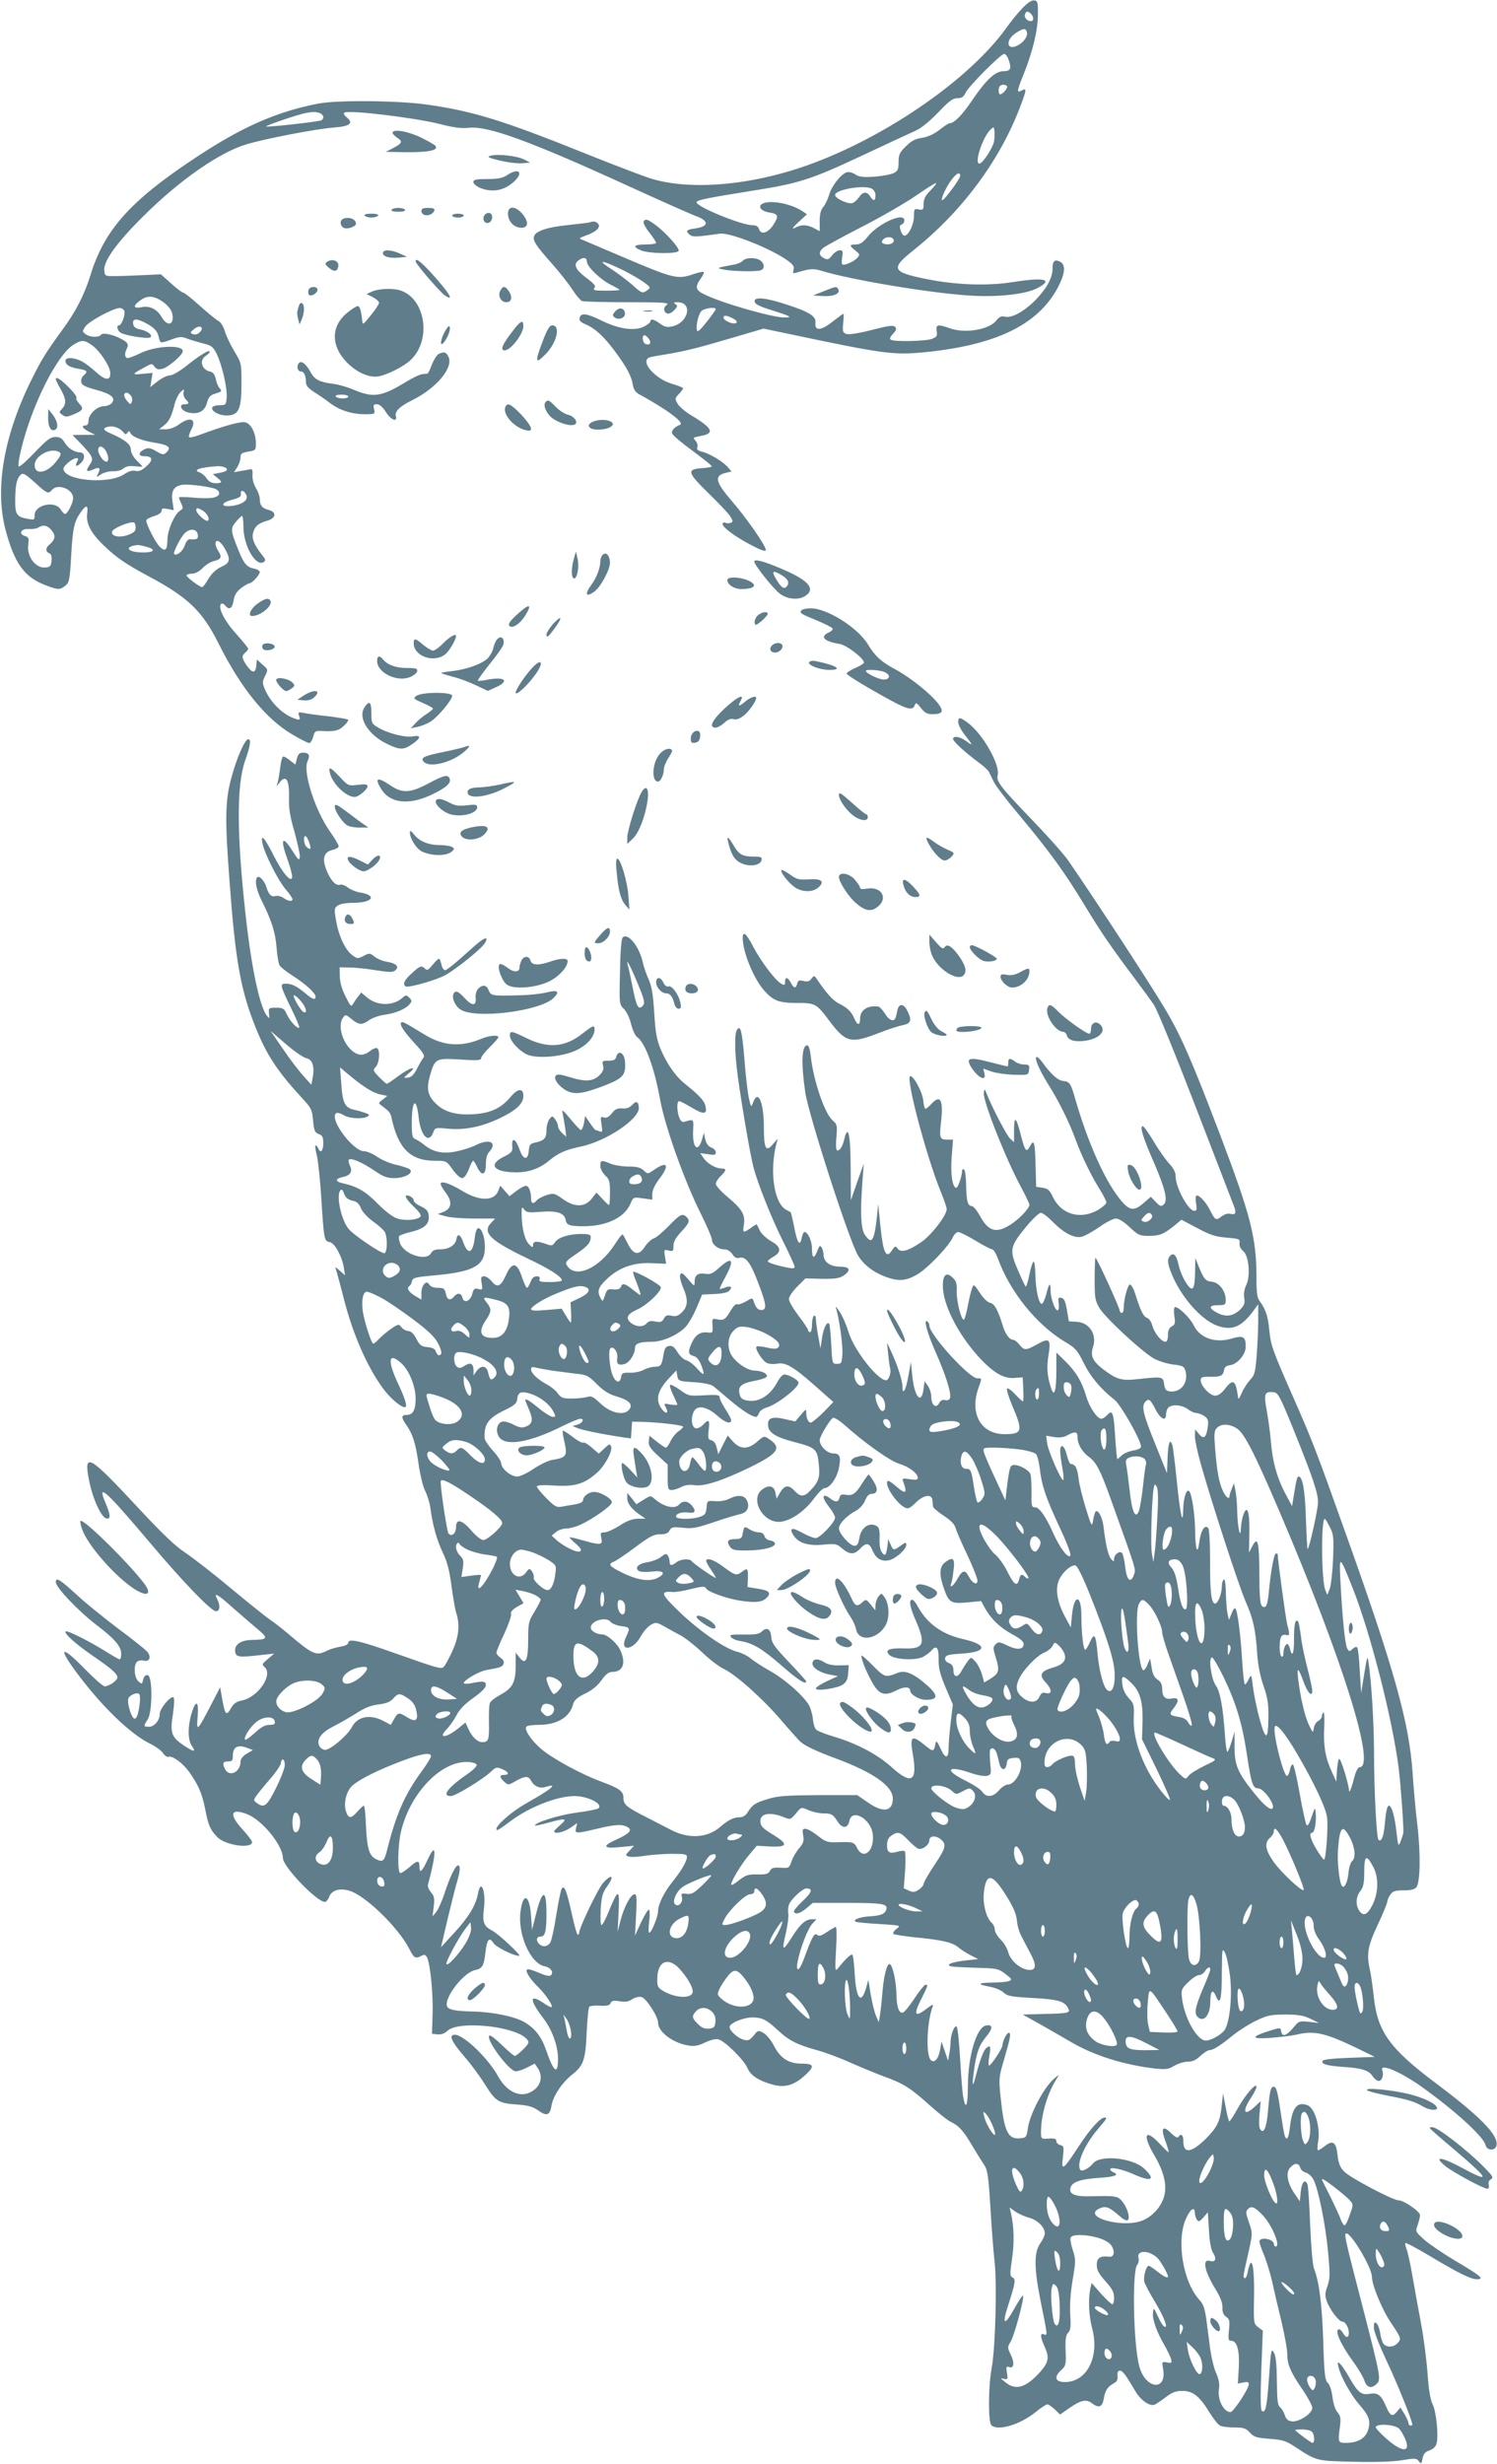 <?xml version="1.0" standalone="no"?>
<!DOCTYPE svg PUBLIC "-//W3C//DTD SVG 20010904//EN"
 "http://www.w3.org/TR/2001/REC-SVG-20010904/DTD/svg10.dtd">
<svg version="1.0" xmlns="http://www.w3.org/2000/svg"
 width="778pt" height="1280pt" viewBox="0 0 778 1280"
 preserveAspectRatio="xMidYMid meet">
<g transform="translate(0,1280) scale(0.1,-0.1)"
fill="#607d8b" stroke="none">
<path d="M5314 12758 c-23 -24 -61 -70 -84 -103 -187 -261 -608 -555 -1005
-703 -302 -113 -626 -144 -837 -81 -39 11 -197 72 -352 134 -418 168 -575 217
-812 251 -149 22 -467 25 -569 6 -222 -43 -405 -124 -658 -294 -324 -216 -456
-366 -527 -598 -32 -102 -77 -191 -147 -285 -81 -111 -105 -149 -153 -245
-149 -295 -198 -573 -142 -789 46 -177 99 -250 209 -291 66 -25 75 -25 103 -2
20 16 23 30 30 157 8 144 16 177 51 226 28 39 38 36 32 -9 -7 -51 20 -103 89
-168 63 -60 111 -94 233 -159 202 -108 277 -180 360 -346 116 -233 248 -395
385 -475 41 -24 80 -44 87 -44 7 0 16 15 21 33 8 31 10 32 60 29 28 -2 61 2
74 9 22 12 47 38 48 50 0 3 -46 11 -102 18 -57 6 -116 14 -132 18 -26 5 -28 4
-21 -17 6 -19 4 -21 -17 -15 -64 19 -132 84 -162 156 -13 31 -13 39 2 68 16
33 15 34 -14 59 l-29 26 -3 -32 c-4 -41 -21 -40 -50 1 -26 39 -27 50 -7 67 8
7 15 16 15 20 0 4 -28 39 -63 78 -61 67 -96 137 -78 155 4 4 14 1 21 -8 21
-26 37 -17 44 25 4 28 15 46 39 65 19 14 38 25 44 25 13 0 53 44 53 58 0 7
-13 15 -29 18 -39 8 -54 26 -83 99 -40 99 -41 110 -12 144 14 17 29 31 32 31
4 0 7 -26 7 -58 1 -98 64 -207 105 -182 12 8 11 14 -8 37 -40 51 -54 83 -47
113 8 35 27 52 74 65 46 13 50 45 7 56 -34 9 -46 24 -46 58 0 13 -9 38 -20 56
-12 20 -19 46 -18 66 2 19 -1 33 -7 32 -5 -1 -28 -5 -50 -9 l-39 -7 17 26 c9
15 17 37 17 50 0 21 6 25 40 31 38 6 40 8 40 41 0 54 -24 103 -55 111 -24 6
-108 -17 -240 -66 -27 -10 -51 -15 -53 -10 -2 5 4 23 13 40 28 54 -7 68 -65
25 -21 -15 -47 -25 -68 -25 l-35 0 25 20 c27 20 40 48 57 116 6 22 20 49 30
58 19 17 19 17 15 -2 -3 -10 2 -26 10 -35 21 -21 20 -27 -5 -27 -32 0 -19 -32
16 -42 53 -13 87 3 100 47 8 31 17 42 40 49 40 13 40 13 25 31 -7 8 -16 30
-19 48 -5 21 -14 33 -26 36 -47 8 -62 60 -25 83 11 7 20 16 20 21 0 13 -52
-18 -119 -72 -38 -30 -74 -51 -88 -51 -14 0 -42 -14 -63 -30 l-39 -31 6 37 6
37 -52 -5 c-57 -6 -57 -2 7 32 40 23 43 23 55 5 10 -13 21 -16 41 -11 31 8
106 72 106 92 0 35 -145 28 -223 -12 -27 -13 -55 -24 -63 -24 -16 0 -18 23 -5
49 12 22 4 34 -34 53 -43 22 -92 31 -100 19 -9 -15 -58 -14 -80 3 -18 13 -18
15 -2 39 17 27 147 97 179 97 10 0 21 -7 24 -15 7 -18 -14 -75 -27 -75 -16 0
-9 -29 9 -39 30 -16 144 -33 154 -23 12 12 -15 33 -55 41 -23 5 -33 13 -35 29
-4 27 16 29 61 6 47 -24 65 -43 72 -75 8 -34 7 -34 68 -12 41 15 52 15 80 4
18 -7 55 -18 82 -25 45 -11 52 -16 72 -56 28 -60 55 -177 51 -226 -3 -37 -5
-39 -37 -39 -19 0 -36 -5 -38 -12 -7 -20 42 -45 84 -41 55 4 68 36 68 168 0
103 -1 106 -37 165 -20 33 -42 79 -49 103 -7 25 -22 48 -33 54 -12 6 -55 42
-97 79 -42 38 -81 69 -87 69 -5 0 -34 21 -63 48 l-53 47 -85 -4 c-47 -2 -113
-5 -146 -5 -60 -1 -60 -1 -63 29 -5 48 65 145 202 281 189 188 396 332 536
374 100 30 361 80 451 87 89 7 109 22 70 54 -13 11 -17 20 -11 24 24 15 369
-27 499 -60 69 -18 108 -23 146 -19 99 12 319 -68 845 -309 162 -74 312 -140
333 -148 74 -26 73 -56 -2 -66 -44 -6 -50 -13 -26 -33 15 -12 36 -11 156 6 53
8 273 -80 357 -143 25 -19 31 -29 26 -45 -5 -18 -3 -20 17 -14 69 21 87 22
129 9 156 -48 580 -118 780 -129 142 -8 279 8 339 38 89 46 41 59 -122 33
-131 -21 -293 -16 -445 14 -187 37 -196 54 -77 149 255 203 452 468 560 755
31 83 31 91 5 77 -27 -14 -26 -5 9 82 47 117 74 226 75 308 1 68 -1 75 -19 78
-13 2 -35 -13 -61 -40z m44 -30 c16 -16 15 -38 -1 -38 -19 0 -36 20 -30 36 6
17 15 18 31 2z m-22 -92 c8 -22 -13 -54 -47 -72 -60 -31 -65 31 -6 67 38 23
46 23 53 5z m-96 -142 c19 -49 13 -64 -25 -64 -43 0 -90 -44 -164 -153 -49
-73 -92 -117 -115 -117 -6 0 -30 -16 -54 -35 -29 -22 -59 -36 -90 -41 -36 -5
-56 -16 -84 -44 -33 -32 -38 -44 -38 -82 0 -39 -4 -46 -27 -58 -16 -7 -61 -15
-100 -18 -57 -4 -78 -1 -98 12 -14 10 -34 14 -45 11 -30 -10 -78 -71 -91 -117
-7 -24 -21 -52 -31 -64 -12 -14 -18 -36 -18 -72 l0 -53 -30 16 c-34 18 -64 19
-91 5 -29 -16 -23 -4 18 33 l37 34 -27 18 c-60 39 -170 58 -206 36 -24 -15 -5
-38 38 -45 47 -7 50 -19 18 -67 -27 -40 -62 -50 -72 -20 -4 15 -15 21 -34 21
-57 0 -291 96 -291 119 0 12 52 22 295 61 240 38 299 57 570 184 121 57 242
113 269 125 33 14 73 47 121 96 57 60 77 75 101 75 22 0 32 6 42 28 14 32 183
202 201 202 6 0 16 -12 21 -26z m-7 -141 c8 -7 -21 -43 -35 -43 -10 0 -11 34
-1 43 8 9 28 9 36 0z m-3575 -139 c23 -7 30 -28 12 -39 -12 -7 -281 -37 -287
-32 -4 5 174 65 207 70 41 7 44 7 68 1z m3508 -149 c-7 -35 -60 -115 -76 -115
-28 0 15 133 56 175 19 18 19 18 22 -4 2 -13 1 -38 -2 -56z m-176 -179 c0 -15
-81 -125 -93 -126 -11 0 20 70 49 107 26 35 44 42 44 19z m-153 -74 c-28 -28
-37 -46 -37 -71 0 -30 -2 -33 -25 -29 -23 5 -25 2 -25 -34 0 -41 -24 -94 -46
-102 -7 -3 -17 8 -22 24 -8 22 -7 30 4 34 8 3 14 12 14 21 0 45 -134 -14 -191
-85 -24 -30 -40 -40 -61 -40 -35 0 -35 -6 -2 -32 23 -19 24 -21 9 -38 -18 -20
-70 -42 -78 -33 -3 3 -3 20 0 39 5 28 3 34 -13 34 -10 0 -28 -12 -39 -26 -18
-23 -24 -25 -43 -15 -27 14 -28 33 -4 53 9 8 99 57 200 109 100 51 226 124
280 161 53 37 101 67 107 67 5 1 -8 -16 -28 -37z m-306 8 c11 -6 19 -21 19
-35 0 -30 -11 -32 -28 -5 -16 27 -38 25 -58 -5 -9 -13 -24 -27 -34 -30 -22 -7
-90 24 -90 42 0 28 150 54 191 33z m114 -270 c0 -16 -28 -25 -52 -16 -12 5
-13 9 -3 22 16 18 55 15 55 -6z m-3797 -319 c26 -19 43 -41 47 -60 13 -59 -24
-71 -55 -18 -25 42 -61 60 -106 51 -42 -8 -44 7 -6 35 38 28 72 26 120 -8z
m190 -157 c-10 -11 -23 -14 -35 -10 -17 7 -16 9 6 27 30 24 55 9 29 -17z
m-562 -66 c41 -28 94 -107 97 -143 3 -44 -25 -43 -75 3 -24 22 -57 47 -75 56
-39 20 -83 21 -83 2 0 -21 22 -34 68 -42 45 -7 51 -14 27 -34 -9 -7 -15 -23
-13 -34 2 -16 18 -25 77 -41 79 -21 104 -42 82 -69 -8 -9 -26 -16 -41 -16 -35
0 -80 -42 -80 -75 0 -16 -6 -25 -15 -25 -25 0 -17 -15 18 -33 l32 -16 -59 0
-59 -1 52 -54 c56 -60 59 -70 35 -104 -20 -29 -14 -36 20 -21 32 15 41 8 26
-21 -11 -21 -11 -21 15 -4 14 9 43 17 63 16 20 -1 43 5 53 14 12 11 31 15 59
12 22 -2 40 -3 40 -2 0 2 -13 16 -30 32 -17 18 -30 41 -30 56 0 27 -28 50 -97
81 -48 20 -53 30 -22 38 26 7 60 -5 79 -27 10 -14 15 -14 22 -4 8 10 11 10 15
0 8 -20 56 -40 123 -51 75 -12 91 -24 67 -49 -17 -16 -20 -16 -55 4 -29 17
-42 19 -59 11 -35 -16 -37 -37 -3 -37 44 0 48 -19 11 -52 -24 -22 -39 -28 -57
-24 -15 4 -35 -2 -58 -17 -80 -55 -316 -34 -316 28 0 16 47 55 67 55 11 0 11
-4 3 -20 -14 -26 2 -26 25 0 19 21 14 50 -9 50 -29 0 -63 22 -80 51 -13 22
-24 29 -48 29 -26 0 -44 -14 -108 -81 -43 -45 -80 -77 -83 -72 -4 6 2 45 13
89 55 229 187 492 273 544 41 25 54 25 93 -2z m204 -263 c7 -8 9 -23 5 -32 -6
-16 -8 -16 -26 6 -18 22 -18 41 0 41 5 0 14 -7 21 -15z m-125 -297 c18 -44 1
-63 -26 -29 -10 13 -19 32 -19 42 0 31 30 22 45 -13z m-246 3 c11 -7 8 -17
-18 -50 -48 -60 -111 -70 -111 -17 0 49 86 94 129 67z m855 -77 c27 -10 18
-23 -21 -30 l-37 -7 22 -18 c29 -23 28 -29 -8 -29 -20 0 -35 8 -46 25 -9 13
-25 27 -36 31 -39 12 -1 26 89 32 12 1 28 -1 37 -4z m-979 -84 c60 -55 67 -57
85 -35 29 35 110 5 110 -42 0 -26 -29 -83 -42 -83 -4 0 -15 11 -24 25 -30 46
-134 22 -134 -31 0 -25 -2 -26 -37 -19 -57 10 -65 23 -64 101 1 71 7 101 23
122 16 19 24 15 83 -38z m937 -31 c28 -15 21 -37 -13 -44 -17 -4 -65 -4 -105
0 -41 4 -74 4 -74 1 0 -3 5 -17 12 -31 10 -23 10 -28 -5 -37 -29 -16 -67 -103
-67 -152 0 -54 -12 -64 -40 -36 -22 22 -70 115 -70 136 0 6 18 16 40 23 25 7
40 18 40 28 0 12 7 14 31 9 l32 -6 -7 48 c-7 54 8 77 54 84 33 4 149 -11 172
-23z m157 -28 c15 -27 -17 -52 -75 -59 -62 -7 -57 18 7 33 32 9 43 16 41 28
-4 23 15 22 27 -2z m-229 -81 c25 -14 43 -47 30 -55 -11 -7 -60 38 -60 55 0
13 6 13 30 0z m-345 -90 c0 -19 -9 -27 -37 -38 -45 -17 -91 -9 -86 16 3 17 92
54 113 48 6 -1 10 -13 10 -26z m-436 -16 c22 -28 18 -47 -13 -74 -20 -16 -20
-36 0 -44 10 -4 14 -16 12 -38 -3 -28 -7 -34 -31 -36 -52 -6 -100 59 -90 121
4 30 2 36 -16 42 -37 11 -22 40 19 37 19 -1 42 2 50 8 25 16 48 11 69 -16z
m759 -21 c3 -23 -4 -27 -40 -24 -10 1 -20 -10 -28 -33 -10 -30 -43 -56 -55
-44 -7 7 33 86 55 108 27 27 64 23 68 -7z m140 -72 c32 -57 29 -75 -19 -96
-27 -13 -48 -33 -66 -62 -14 -24 -28 -43 -32 -43 -13 0 -81 51 -81 60 0 6 12
10 28 10 17 0 37 11 55 29 15 16 41 32 57 36 39 9 45 21 26 50 -9 13 -16 31
-16 40 0 28 26 15 48 -24z m-405 8 c48 -13 39 -29 -18 -29 -82 0 -106 30 -30
39 6 0 27 -4 48 -10z"/>
<path d="M290 10831 c0 -5 11 -29 25 -52 29 -52 31 -76 8 -102 -17 -18 -17
-19 1 -32 16 -12 24 -12 55 1 53 22 58 30 33 57 -12 13 -19 27 -15 30 4 4 -11
26 -33 48 -42 44 -74 66 -74 50z"/>
<path d="M250 10629 c0 -49 16 -74 39 -60 17 11 8 50 -19 82 l-19 24 -1 -46z"/>
<path d="M2040 12110 c0 -5 11 -17 25 -26 29 -19 26 -28 -23 -54 l-37 -19 60
-1 c151 -4 215 7 199 31 -3 6 -38 26 -77 45 -69 33 -147 46 -147 24z"/>
<path d="M2550 11991 c-21 -6 -14 -10 46 -25 39 -9 90 -16 115 -14 l44 3 -30
16 c-35 19 -139 31 -175 20z"/>
<path d="M2635 11890 c-23 -15 -47 -20 -102 -20 -59 0 -73 -3 -73 -16 0 -8 16
-22 35 -30 64 -26 127 -14 178 34 50 48 22 72 -38 32z"/>
<path d="M2035 11710 c-4 -6 10 -10 35 -10 25 0 39 4 35 10 -3 6 -19 10 -35
10 -16 0 -32 -4 -35 -10z"/>
<path d="M2190 11705 c0 -33 57 -30 68 3 2 8 -9 12 -32 12 -26 0 -36 -4 -36
-15z"/>
<path d="M2640 11691 c0 -39 28 -71 65 -74 41 -3 45 30 10 72 -36 42 -75 43
-75 2z"/>
<path d="M2520 11685 c-16 -19 -5 -47 17 -43 22 4 29 43 9 51 -8 3 -20 -1 -26
-8z"/>
<path d="M1895 11680 c3 -5 19 -10 35 -10 16 0 32 5 35 10 4 6 -10 10 -35 10
-25 0 -39 -4 -35 -10z"/>
<path d="M2350 11680 c0 -5 14 -10 30 -10 17 0 30 5 30 10 0 6 -13 10 -30 10
-16 0 -30 -4 -30 -10z"/>
<path d="M1783 11663 c-20 -8 -15 -41 7 -48 20 -6 60 9 60 23 0 24 -37 38 -67
25z"/>
<path d="M3345 11649 c-4 -5 9 -31 29 -56 20 -26 36 -50 36 -55 0 -4 -25 -8
-55 -8 -62 0 -70 -11 -23 -31 42 -17 189 -19 195 -2 5 15 -68 96 -121 135 -43
31 -52 33 -61 17z"/>
<path d="M3065 11645 c-5 -2 -56 -8 -112 -14 -103 -10 -167 -30 -177 -57 -9
-22 9 -50 91 -142 41 -46 90 -108 108 -137 19 -29 41 -55 50 -59 9 -3 116 -6
238 -6 188 0 218 -2 202 -14 -11 -8 -16 -19 -12 -30 9 -22 30 -20 53 5 16 17
16 22 4 29 -12 8 -9 10 11 10 82 0 57 -109 -30 -126 -24 -5 -39 -2 -61 15 -31
23 -50 27 -50 11 0 -5 -14 -17 -32 -26 -49 -25 -132 -14 -222 31 -78 38 -108
42 -114 12 -3 -12 7 -22 32 -32 49 -21 97 -65 154 -143 60 -81 84 -126 91
-172 5 -25 14 -39 36 -50 16 -8 64 -36 106 -62 81 -51 122 -88 103 -95 -27 -9
-47 -31 -41 -45 3 -9 50 -49 105 -89 55 -41 101 -77 101 -81 1 -4 -23 -8 -51
-10 -81 -5 -76 -23 35 -131 52 -51 103 -104 112 -119 15 -25 16 -28 2 -34 -9
-3 -20 -3 -26 0 -5 4 -12 2 -15 -3 -9 -14 60 -67 147 -112 53 -28 77 -36 77
-26 0 22 -100 166 -179 257 -83 97 -90 128 -32 143 l33 8 -23 26 c-29 30 -94
68 -132 77 -21 5 -27 11 -23 23 4 9 -1 24 -9 33 -15 17 -14 18 25 25 77 13 65
41 -49 108 -29 18 -60 44 -69 59 -15 26 -15 29 6 51 12 13 22 26 22 30 0 3
-26 14 -57 23 -92 27 -171 121 -115 138 9 3 49 10 87 16 96 16 164 33 347 87
l156 46 129 -27 c497 -105 544 -111 706 -96 373 37 591 142 695 337 37 71 42
117 12 133 -28 15 -40 5 -40 -36 0 -47 -30 -102 -88 -162 -59 -60 -124 -96
-159 -87 -19 4 -29 0 -44 -19 -38 -49 -164 -70 -244 -41 -61 22 -72 20 -67
-15 4 -25 0 -31 -24 -40 -32 -13 -196 -16 -214 -5 -8 5 -5 14 11 31 18 19 20
27 11 36 -10 10 -36 6 -121 -16 -66 -17 -117 -25 -131 -21 -20 6 -22 12 -18
56 3 27 3 49 1 49 -2 0 -27 -18 -55 -40 -60 -48 -95 -51 -90 -8 4 36 -32 58
-156 98 -108 35 -165 39 -160 13 2 -13 26 -25 78 -41 114 -36 122 -41 75 -41
-60 -1 -331 77 -417 121 -43 21 -47 38 -17 80 12 16 19 32 16 35 -3 3 -27 -2
-53 -11 -85 -29 -102 -24 -384 96 -96 41 -184 78 -195 83 -17 6 -15 9 19 21
54 19 79 43 65 61 -11 13 -24 15 -44 8z m-15 -204 c0 -26 72 -95 126 -121 24
-12 44 -24 44 -26 0 -2 -32 -4 -71 -4 -59 0 -69 2 -60 14 9 10 0 21 -41 52
-57 43 -70 70 -42 91 25 19 44 16 44 -6z m195 -48 c39 -20 85 -47 104 -61 32
-24 33 -26 16 -39 -26 -19 -29 -18 -82 30 -27 23 -72 57 -101 76 -88 56 -57
53 63 -6z m475 -199 c0 -3 -21 -33 -47 -66 -35 -44 -49 -56 -51 -43 -6 28 8
83 24 100 15 14 74 22 74 9z m85 -46 c28 -13 33 -28 9 -28 -21 0 -54 18 -54
30 0 13 14 13 45 -2z m-431 -111 c12 -19 3 -32 -19 -24 -17 7 -21 51 -3 45 6
-2 16 -12 22 -21z"/>
<path d="M1990 11485 c0 -18 35 -28 86 -23 l39 4 -37 17 c-47 21 -88 22 -88 2z"/>
<path d="M3860 11445 c-7 -8 -28 -17 -49 -20 -20 -4 -47 -9 -61 -12 -22 -6
-21 -7 15 -14 48 -9 167 -11 189 -3 21 8 20 34 -1 50 -24 18 -78 17 -93 -1z"/>
<path d="M1700 11440 c-13 -9 -11 -13 9 -31 27 -22 44 -21 49 6 6 29 -29 44
-58 25z"/>
<path d="M2160 11442 c0 -13 125 -157 151 -176 57 -39 21 17 -77 124 -53 56
-74 71 -74 52z"/>
<path d="M1604 11295 c-3 -8 -3 -19 1 -25 9 -14 45 6 45 25 0 19 -39 19 -46 0z"/>
<path d="M2600 11290 c-14 -26 3 -60 31 -60 27 0 34 25 15 55 -20 30 -32 32
-46 5z"/>
<path d="M4280 11287 l-55 -22 54 -3 c56 -3 91 14 77 37 -9 14 -11 14 -76 -12z"/>
<path d="M1935 11286 l-30 -13 33 -17 c17 -9 32 -22 32 -29 0 -6 -19 -36 -43
-65 -41 -51 -42 -52 -45 -25 -5 50 -12 73 -23 73 -6 0 -29 -14 -51 -32 -90
-71 -90 -175 -3 -263 51 -51 116 -79 163 -70 47 9 130 51 165 84 109 100 81
312 -46 360 -38 15 -115 13 -152 -3z"/>
<path d="M1555 11216 c-3 -9 -7 -22 -9 -30 -3 -8 -1 -27 3 -43 l8 -28 12 28
c14 35 14 74 1 82 -6 3 -12 -1 -15 -9z"/>
<path d="M3197 11182 c-14 -16 -15 -21 -4 -30 21 -18 59 -3 55 22 -4 27 -30
32 -51 8z"/>
<path d="M3348 11183 c12 -2 30 -2 40 0 9 3 -1 5 -23 4 -22 0 -30 -2 -17 -4z"/>
<path d="M2656 11069 c-47 -62 -57 -89 -33 -89 31 0 97 85 97 126 0 37 -15 29
-64 -37z"/>
<path d="M2318 11088 c-22 -34 -35 -84 -19 -74 17 11 43 65 39 84 -2 12 -7 10
-20 -10z"/>
<path d="M2821 11029 c-43 -112 -40 -125 17 -66 57 59 76 147 32 147 -14 0
-26 -21 -49 -81z"/>
<path d="M2278 10960 c-9 -6 -24 -30 -34 -55 -9 -25 -19 -45 -23 -46 -3 0 -16
-2 -28 -3 -12 -1 -48 -19 -80 -38 -129 -79 -172 -86 -274 -43 -32 14 -81 28
-107 31 -72 9 -97 22 -118 61 -24 45 -51 64 -63 44 -11 -18 -3 -41 14 -41 15
0 25 -22 25 -56 0 -17 12 -31 43 -51 23 -14 58 -38 77 -53 59 -46 133 -67 218
-61 19 1 21 5 16 26 -5 21 -3 25 15 25 13 0 30 -14 46 -40 27 -42 61 -56 52
-21 -6 24 21 51 89 84 123 62 211 167 185 223 -11 26 -26 29 -53 14z m-468
-220 c0 -5 -13 -10 -29 -10 -17 0 -33 5 -36 10 -4 6 8 10 29 10 20 0 36 -4 36
-10z"/>
<path d="M2837 10713 c-14 -13 -6 -42 18 -71 26 -31 102 -59 130 -48 24 9 0
45 -35 52 -15 4 -43 21 -61 40 -34 35 -41 39 -52 27z"/>
<path d="M2626 10685 c-14 -38 45 -105 107 -120 43 -11 34 18 -24 81 -54 56
-73 65 -83 39z"/>
<path d="M3083 10610 c-25 -10 -30 -25 -12 -35 17 -11 75 -8 98 5 50 26 -28
53 -86 30z"/>
<path d="M2981 9892 c-13 -47 -12 -97 3 -97 16 0 27 61 18 102 l-9 38 -12 -43z"/>
<path d="M3132 9918 c-7 -7 -12 -22 -12 -34 0 -33 -20 -86 -46 -121 -37 -50
-30 -68 14 -37 32 22 82 114 82 150 0 37 -20 60 -38 42z"/>
<path d="M3920 9883 c0 -17 98 -141 133 -167 39 -30 100 -35 135 -10 51 36 13
80 -121 137 -95 41 -147 55 -147 40z m141 -70 c34 -20 44 -40 28 -59 -14 -18
-30 -6 -58 42 -22 38 -14 43 30 17z"/>
<path d="M3780 9787 c0 -24 36 -47 72 -47 73 0 89 22 33 46 -44 18 -105 19
-105 1z"/>
<path d="M1337 9663 c-34 -24 -51 -63 -27 -63 45 0 110 55 95 80 -10 16 -28
12 -68 -17z"/>
<path d="M2684 9605 c-36 -34 -45 -48 -36 -57 15 -15 56 12 82 55 39 63 20 63
-46 2z"/>
<path d="M4165 9629 c-10 -14 -7 -16 80 -52 43 -18 80 -37 82 -42 2 -6 -7 -15
-19 -20 -49 -22 -27 -47 55 -60 37 -6 127 -75 127 -97 0 -5 -20 -17 -45 -28
-25 -11 -45 -24 -45 -29 0 -5 51 -38 113 -74 198 -114 228 -125 241 -90 6 15
11 13 32 -15 19 -24 33 -32 57 -32 57 0 64 13 33 55 -40 52 -148 138 -225 179
-70 37 -104 68 -140 128 -51 86 -212 188 -297 188 -23 0 -46 -5 -49 -11z m429
-319 c35 -13 34 -40 -1 -40 -26 0 -93 33 -93 45 0 9 68 5 94 -5z"/>
<path d="M3936 9601 c-10 -11 -16 -27 -14 -37 3 -15 7 -13 36 10 17 15 32 32
32 37 0 16 -36 9 -54 -10z"/>
<path d="M2871 9555 c-17 -20 -31 -43 -31 -51 0 -21 10 -13 48 40 39 54 28 61
-17 11z"/>
<path d="M2305 9460 c-21 -22 -46 -40 -55 -40 -8 1 -31 14 -50 30 -41 35 -50
37 -50 9 0 -68 104 -105 164 -58 21 17 56 76 56 95 0 15 -32 -3 -65 -36z"/>
<path d="M2582 9477 c-6 -6 -14 -26 -18 -42 -3 -17 -16 -40 -27 -52 -27 -30
-109 -60 -186 -69 -34 -4 -60 -8 -58 -10 2 -3 30 -11 62 -20 33 -8 86 -28 119
-44 l61 -29 42 19 c72 32 48 56 -39 40 -28 -6 -53 -8 -55 -6 -2 2 25 40 60 84
36 44 68 89 72 101 11 35 -12 54 -33 28z"/>
<path d="M1365 9450 c-4 -7 -3 -16 3 -22 14 -14 65 -1 59 15 -5 16 -53 21 -62
7z"/>
<path d="M4010 9445 c-14 -17 -5 -35 19 -35 22 0 45 25 36 40 -9 15 -41 12
-55 -5z"/>
<path d="M1960 9366 c0 -60 101 -110 169 -84 20 8 37 21 39 31 3 14 -5 17 -53
17 -57 0 -101 16 -124 44 -19 23 -31 20 -31 -8z"/>
<path d="M4205 9360 c-9 -15 56 -40 105 -40 73 0 39 23 -67 45 -18 4 -34 2
-38 -5z"/>
<path d="M2768 9333 c-41 -44 -88 -115 -88 -131 0 -19 59 34 101 92 46 62 36
91 -13 39z"/>
<path d="M1436 9271 c-7 -11 36 -61 52 -61 4 0 17 6 28 14 17 13 17 16 4 30
-20 20 -75 31 -84 17z"/>
<path d="M1580 9188 l-35 -23 33 -3 c22 -2 41 3 53 14 43 38 5 47 -51 12z"/>
<path d="M2164 9185 c-18 -13 -16 -15 34 -37 28 -12 52 -25 52 -29 0 -4 -15
-16 -33 -28 -18 -11 -44 -32 -57 -47 l-25 -27 34 7 c18 3 49 16 68 27 38 24
113 113 113 135 0 20 -158 20 -186 -1z"/>
<path d="M3765 9119 c-65 -61 -83 -99 -46 -99 10 0 30 11 45 25 19 18 34 23
50 19 16 -4 32 3 55 22 27 23 61 72 61 89 0 13 -31 3 -59 -21 -33 -27 -38 -25
-21 7 21 39 -19 19 -85 -42z"/>
<path d="M1894 9125 c-36 -55 22 -145 121 -191 63 -30 83 -30 125 -1 48 32 51
50 7 42 -41 -8 -134 16 -184 47 -31 18 -33 23 -33 74 0 59 -11 68 -36 29z"/>
<path d="M4980 9048 c0 -13 16 -43 35 -67 42 -53 43 -58 8 -32 -33 24 -64 30
-70 15 -4 -12 57 -68 136 -127 24 -17 47 -39 51 -47 4 -8 15 -31 24 -50 9 -20
70 -100 136 -178 156 -187 230 -289 336 -463 91 -150 139 -219 259 -379 39
-52 85 -115 102 -140 17 -25 112 -258 217 -530 103 -267 191 -495 196 -508 17
-40 13 -55 -14 -48 -15 4 -32 -1 -49 -14 -28 -22 -32 -19 -61 38 -19 37 -51
72 -66 72 -6 0 -8 -15 -4 -40 5 -32 4 -40 -9 -40 -31 0 -96 120 -97 177 0 23
-10 43 -33 68 -18 19 -55 71 -81 115 -26 44 -52 80 -57 80 -17 0 0 -57 58
-189 60 -139 74 -199 50 -219 -13 -11 -19 -8 -40 14 l-26 27 -36 -31 c-53 -47
-77 -42 -128 23 -78 99 -163 290 -227 510 -25 88 -30 96 -66 100 -27 3 -63 35
-110 101 -12 16 -25 26 -28 23 -10 -9 18 -72 63 -144 53 -84 107 -192 141
-285 32 -88 85 -195 130 -266 16 -26 30 -54 30 -61 0 -6 -20 -24 -43 -38 -91
-52 -190 -25 -234 65 -17 37 -27 46 -55 50 l-33 5 -3 105 c-3 128 -8 146 -29
106 -19 -36 -26 -27 -48 59 -24 94 -35 102 -35 25 l0 -63 -21 19 c-17 16 -92
158 -124 239 -8 20 -9 20 -12 -1 -7 -38 113 -342 193 -490 24 -45 44 -86 44
-92 0 -19 -53 -75 -99 -104 -75 -47 -115 -35 -160 49 -15 27 -33 48 -41 48
-21 0 -28 28 -29 112 -1 39 -5 75 -11 78 -5 3 -10 0 -10 -7 0 -26 -21 -88 -30
-88 -20 0 -31 72 -24 160 l7 90 -31 0 c-38 0 -41 9 -31 95 12 113 -4 141 -51
90 -13 -14 -27 -25 -30 -25 -4 0 -10 20 -12 45 -5 43 -49 125 -67 125 -27 0
81 -411 158 -600 17 -41 31 -82 31 -91 0 -33 -80 -136 -133 -172 -66 -45 -106
-56 -122 -33 -11 15 -14 14 -30 -10 -29 -45 -45 -13 -59 122 l-12 119 -7 -70
c-14 -124 -27 -142 -63 -88 -20 31 -24 114 -12 273 l7 95 -34 -95 -33 -95 -1
165 c-1 186 -14 236 -35 145 -9 -35 -25 -57 -37 -50 -4 3 -6 34 -2 69 5 60 4
65 -20 86 -41 36 -99 204 -113 331 -4 37 -11 59 -19 59 -29 0 -32 -95 -10
-244 19 -125 231 -779 275 -849 32 -51 82 -88 149 -112 63 -22 99 -19 157 14
54 31 165 147 186 194 7 15 20 27 28 27 8 0 49 -20 90 -45 41 -25 80 -45 87
-45 6 0 19 -21 29 -47 62 -173 202 -346 350 -434 53 -31 63 -43 96 -109 36
-73 89 -136 161 -192 33 -27 137 -210 137 -243 0 -8 -16 -16 -41 -20 -23 -4
-50 -16 -60 -26 -10 -10 -21 -19 -22 -19 -2 0 -7 50 -11 111 -8 131 -14 149
-41 119 -10 -11 -24 -20 -31 -20 -22 0 -62 59 -79 117 -22 75 -53 128 -110
183 l-45 44 0 -94 c0 -107 -11 -142 -28 -89 -20 63 -23 104 -13 169 14 84 5
93 -58 57 -60 -33 -68 -33 -93 -2 -11 14 -25 25 -32 25 -20 0 -42 31 -55 75
-24 79 -43 114 -65 117 -12 2 -35 23 -53 51 -31 47 -33 48 -41 25 -5 -12 -15
-53 -22 -91 -7 -37 -16 -69 -20 -72 -13 -8 -40 98 -38 148 2 37 -2 52 -19 68
-33 34 -53 19 -53 -40 0 -96 76 -247 183 -366 76 -84 132 -118 189 -113 l43 3
3 -62 c2 -35 1 -63 -2 -63 -3 0 -21 17 -40 37 -19 21 -38 34 -42 30 -4 -4 7
-42 25 -85 59 -137 55 -152 -38 -152 -123 0 -183 106 -136 240 19 53 19 50 -6
50 -42 0 -249 228 -249 274 0 8 -5 18 -11 22 -21 13 1 -65 47 -168 49 -110 80
-209 71 -231 -4 -10 -13 -13 -26 -10 -13 3 -23 -2 -31 -17 -16 -29 -40 -9 -40
34 0 17 -8 43 -17 56 l-18 25 -5 -39 c-11 -87 -48 -43 -59 68 l-7 71 -13 -72
c-13 -75 -31 -106 -31 -55 0 31 -26 111 -59 182 l-21 45 6 -60 c3 -33 8 -66
10 -73 7 -22 -7 -62 -21 -62 -44 0 -167 157 -195 250 -11 36 -31 83 -46 105
-14 22 -23 32 -20 23 17 -54 37 -195 34 -240 -3 -49 -5 -53 -28 -53 -25 0 -25
1 -30 102 -3 56 -8 104 -11 107 -12 12 -29 -22 -37 -75 l-8 -54 -12 66 c-7 36
-12 76 -12 88 0 12 -4 19 -10 16 -5 -3 -10 -24 -10 -46 0 -21 -4 -39 -10 -39
-5 0 -10 4 -10 9 0 6 -22 40 -50 76 -27 36 -50 75 -50 87 0 11 19 40 43 64
l43 43 85 -2 c67 -1 91 2 112 16 42 28 35 47 -18 47 -51 0 -85 25 -85 63 0 12
-5 29 -10 37 -8 12 -12 9 -22 -17 -17 -45 -28 -41 -28 10 0 40 -21 87 -39 87
-5 0 -11 -14 -15 -32 -9 -46 -23 -25 -39 60 -8 40 -16 73 -18 75 -2 1 -13 7
-24 13 -62 34 -86 198 -51 339 l8 30 -26 -30 c-35 -41 -46 -23 -46 85 0 134
-30 204 -56 133 -10 -27 -11 -27 -22 22 -6 28 -17 118 -23 200 -12 149 -21
184 -39 155 -14 -22 -12 -122 5 -246 23 -165 64 -402 80 -464 23 -90 98 -277
159 -397 31 -62 56 -118 56 -124 0 -8 -11 -9 -32 -5 -62 12 -108 27 -108 34 0
4 14 15 30 24 43 24 39 52 -12 80 -23 13 -49 37 -58 53 -8 17 -16 32 -17 34
-1 2 -15 -6 -31 -18 -41 -28 -43 -27 -36 18 8 51 -10 81 -87 145 -32 27 -59
57 -59 66 0 9 11 27 25 40 30 29 32 40 5 40 -31 0 -75 26 -94 55 l-17 25 41
-6 c33 -5 40 -4 40 10 0 9 -11 21 -24 25 -15 6 -26 21 -31 43 l-7 33 -9 -32
c-21 -74 -51 -47 -47 42 3 63 5 62 -44 48 -12 -4 -21 3 -28 22 -13 33 -13 85
-1 85 6 0 36 -16 68 -35 62 -37 80 -34 69 11 -7 27 -33 55 -104 112 -52 41
-96 105 -130 185 -20 50 -26 87 -32 187 -6 94 -13 136 -28 170 -12 25 -26 67
-32 93 -18 80 -77 154 -104 127 -7 -7 -12 -72 -14 -179 -4 -167 -4 -168 21
-193 14 -14 30 -48 37 -79 8 -31 21 -60 33 -68 40 -29 87 -156 117 -320 25
-141 126 -424 214 -600 31 -62 56 -121 56 -131 0 -24 32 -50 63 -50 17 0 32
-9 43 -25 12 -18 22 -23 38 -19 33 8 59 -29 100 -140 40 -105 42 -131 12 -131
-18 0 -29 13 -40 47 -5 17 -8 16 -40 -3 -20 -11 -40 -18 -46 -14 -5 3 -18 -9
-29 -27 -31 -53 -39 -58 -71 -52 -29 6 -30 6 -27 -32 2 -37 1 -39 -25 -36 -37
5 -63 -11 -82 -52 -22 -47 -20 -63 8 -70 16 -4 29 -19 40 -47 9 -23 15 -44 12
-46 -3 -3 -19 11 -35 30 -17 19 -42 38 -55 41 -13 3 -33 22 -45 42 -16 26 -27
35 -43 32 -18 -2 -24 -12 -30 -46 -9 -56 -14 -62 -46 -62 -15 0 -40 -7 -57
-16 -16 -9 -49 -16 -72 -15 -36 1 -42 -2 -45 -21 -5 -36 -27 -32 -44 7 -16 39
-24 129 -12 141 15 14 40 -19 36 -48 -5 -34 4 -42 37 -34 26 7 55 51 55 84 0
23 25 32 90 32 54 0 134 36 173 77 15 16 41 61 57 99 l29 69 65 3 c42 2 69 8
77 18 17 20 7 26 -25 15 -14 -6 -26 -8 -26 -6 0 3 13 31 30 62 49 91 36 109
-33 47 -33 -30 -45 -35 -72 -31 -38 6 -55 -7 -55 -42 0 -25 -2 -24 -34 14 -28
33 -36 37 -41 23 -4 -9 3 -38 14 -64 28 -63 27 -99 -4 -130 -20 -20 -32 -24
-55 -19 -23 5 -31 2 -40 -15 -9 -17 -17 -20 -44 -15 -23 5 -36 2 -45 -9 -18
-21 -54 -20 -82 2 -30 25 -20 46 34 70 51 23 128 97 121 116 -6 16 -144 91
-144 78 0 -5 6 -25 14 -43 7 -19 17 -45 21 -58 7 -24 6 -24 -33 7 -45 36 -57
39 -66 16 -4 -10 -16 -14 -38 -12 -29 3 -34 0 -44 -31 -11 -33 -12 -34 -23
-14 -19 36 -13 55 33 99 63 60 140 87 234 82 l74 -3 -6 37 c-6 37 -5 38 19 32
23 -6 25 -3 25 24 0 22 12 43 40 73 43 46 47 58 28 77 -21 21 -34 14 -93 -47
-32 -33 -67 -62 -79 -65 -11 -3 -31 -22 -44 -41 -31 -49 -60 -45 -89 14 -12
24 -24 46 -27 48 -3 3 -21 -20 -40 -50 -80 -124 -203 -181 -248 -113 -13 19
-9 24 51 65 56 39 71 56 71 87 0 10 -13 14 -47 14 -66 0 -120 -17 -138 -42
-13 -20 -18 -21 -48 -10 -46 17 -67 15 -67 -5 0 -15 -3 -15 -21 4 -22 22 -38
85 -38 158 0 36 1 38 13 22 12 -16 24 -17 87 -12 82 7 121 -6 128 -40 5 -29
19 -35 92 -35 122 0 215 45 246 118 14 33 14 34 63 27 l50 -7 0 30 c0 19 13
47 35 76 56 73 45 97 -23 51 -36 -25 -36 -25 -57 -5 -16 15 -35 20 -78 20 -32
0 -74 7 -94 15 -48 20 -53 19 -53 -11 0 -16 11 -36 25 -50 22 -20 25 -32 25
-89 0 -36 -2 -65 -5 -65 -3 0 -19 15 -35 33 l-30 32 -25 -32 c-36 -45 -89 -46
-151 -1 -41 29 -46 31 -83 20 -21 -7 -44 -19 -51 -27 -18 -22 -30 -18 -30 8 0
38 -12 67 -27 67 -8 0 -30 -12 -50 -27 l-35 -27 -24 27 -24 28 -10 -26 c-21
-56 -99 -56 -190 0 -63 38 -110 53 -110 35 0 -6 11 -26 25 -44 36 -47 33 -82
-7 -100 l-33 -13 40 -11 c22 -7 89 -12 149 -12 l109 0 -22 -24 c-46 -49 -1
-92 188 -182 114 -54 181 -96 181 -115 0 -5 -27 -9 -61 -9 -50 0 -60 3 -55 15
4 10 -1 15 -15 15 -14 0 -25 -10 -32 -30 -6 -16 -15 -30 -18 -30 -4 0 -15 22
-24 49 -28 86 -53 90 -87 14 -25 -56 -45 -64 -72 -30 -12 15 -30 27 -40 27
-16 0 -18 -6 -13 -36 6 -34 5 -36 -17 -30 -20 5 -25 1 -32 -27 -11 -38 -43
-49 -51 -18 -6 25 -25 27 -43 6 -20 -24 -37 -18 -43 15 -6 26 -11 30 -41 30
-23 0 -38 6 -45 17 -14 26 -41 -2 -41 -44 l0 -34 -31 18 c-34 20 -48 41 -32
52 6 3 12 15 14 26 4 18 17 21 129 31 194 18 250 51 250 145 0 53 -16 99 -35
99 -7 0 -15 -22 -18 -52 -10 -82 -37 -89 -61 -17 -13 37 -30 43 -34 12 -5 -31
-39 -53 -84 -53 -27 0 -40 -5 -48 -20 -23 -43 -136 -8 -160 49 -6 16 -9 34 -6
39 3 5 30 15 60 22 71 17 98 41 94 83 -2 26 -10 35 -40 50 -21 9 -38 23 -38
31 0 12 -20 26 -36 26 -15 0 2 -26 37 -59 23 -21 39 -43 35 -49 -11 -19 -75
-25 -118 -13 -26 8 -61 34 -106 79 -64 65 -107 89 -184 106 -36 8 -36 23 1 31
42 9 54 27 40 59 -7 14 -10 29 -6 32 10 11 71 -15 131 -56 48 -33 67 -40 106
-40 55 0 102 28 79 46 -8 6 -39 16 -69 23 -30 6 -75 25 -99 41 -24 17 -56 30
-71 30 -46 0 -150 125 -150 180 0 23 15 25 50 5 28 -16 98 -19 120 -5 12 7 10
11 -10 18 -14 5 -39 13 -56 16 -51 11 -63 33 -70 131 l-7 90 49 -41 c72 -60
125 -93 163 -100 l34 -7 -24 -19 c-24 -18 -24 -18 -4 -33 38 -28 45 -36 50
-63 34 -158 98 -222 225 -222 60 0 60 0 92 -45 18 -25 40 -45 49 -45 11 0 23
16 35 45 9 25 19 45 23 45 3 0 13 -15 21 -33 23 -49 45 -42 45 14 0 31 6 54
18 66 44 49 0 70 -71 34 -21 -11 -66 -25 -99 -32 -71 -15 -123 -4 -170 35 -15
12 -36 25 -45 29 -15 5 -18 19 -18 84 0 121 24 138 36 27 10 -94 52 -137 75
-78 9 26 11 27 74 21 90 -9 177 9 272 54 86 41 123 76 123 116 0 42 -29 40
-67 -6 -49 -58 -103 -83 -190 -89 -92 -6 -152 11 -197 54 -44 43 -51 78 -31
148 25 87 30 90 157 82 87 -6 108 -4 108 6 0 8 20 34 45 58 25 24 45 48 45 52
0 13 -48 9 -88 -8 -107 -45 -200 -38 -298 23 -105 64 -113 68 -119 61 -10 -10
13 -46 72 -110 43 -47 52 -62 43 -73 -6 -8 -21 -33 -33 -57 -16 -31 -29 -44
-47 -46 -25 -3 -25 -3 5 23 50 42 5 30 -55 -15 -29 -22 -56 -40 -60 -40 -3 0
-21 16 -40 35 -32 33 -33 36 -17 53 19 20 23 87 7 97 -6 3 -22 -3 -36 -14 -35
-28 -65 -26 -98 4 -50 46 -71 131 -43 169 12 17 15 16 44 -8 37 -31 55 -32 92
-5 15 11 52 24 82 28 57 8 107 29 129 56 11 13 11 19 -3 32 -15 15 -18 15 -35
0 -48 -44 -132 -43 -184 1 l-31 26 -16 -21 c-9 -11 -21 -29 -27 -39 -9 -16
-14 -10 -39 41 -19 37 -29 75 -29 104 l-1 46 50 -1 c28 0 89 -6 137 -14 72
-11 89 -12 102 -1 23 19 5 37 -43 45 -21 3 -50 15 -64 26 -25 20 -28 20 -58 4
-30 -15 -33 -15 -58 4 -37 27 -70 98 -84 177 -11 62 -10 68 8 81 11 8 43 14
80 14 102 0 128 39 35 54 -20 3 -49 15 -63 26 -14 11 -32 17 -40 14 -22 -8
-51 25 -72 80 -22 58 -11 91 34 101 17 4 31 12 31 19 0 7 -20 41 -45 76 -78
111 -142 310 -117 365 15 32 8 45 -23 45 -19 0 -26 -7 -32 -31 l-8 -31 -27 21
c-14 12 -30 21 -36 21 -5 0 -12 -24 -15 -52 -4 -29 -9 -64 -13 -78 l-7 -25 19
24 c32 37 48 7 46 -83 -2 -55 5 -98 29 -180 16 -59 29 -117 27 -129 -3 -19 -9
-14 -37 31 -55 88 -67 66 -25 -48 14 -39 24 -79 22 -88 -6 -29 -52 26 -97 116
-46 91 -68 115 -57 61 10 -52 79 -189 119 -237 21 -24 37 -48 37 -53 0 -14
-23 -11 -48 7 -12 8 -31 13 -41 9 -20 -6 -35 8 -46 45 -9 31 -35 61 -46 54
-18 -11 -8 -66 21 -123 51 -102 71 -164 77 -241 3 -41 10 -83 15 -93 5 -10 35
-34 66 -54 67 -42 122 -92 122 -110 0 -20 -16 -15 -52 16 -44 37 -71 51 -103
51 -32 0 -31 -6 31 -134 24 -49 42 -92 39 -94 -9 -9 -47 32 -64 68 -14 31 -20
35 -56 35 -38 0 -40 -1 -37 -30 3 -29 3 -29 -12 -10 -37 48 -80 251 -110 525
-46 417 -47 672 -2 799 28 79 32 111 16 111 -17 0 -60 -97 -87 -198 -33 -120
-35 -214 -10 -542 30 -407 57 -562 134 -754 57 -143 113 -229 237 -364 54 -58
58 -65 63 -123 5 -52 9 -62 29 -70 20 -7 24 -16 24 -49 0 -40 -15 -54 -26 -25
-4 8 -9 15 -14 15 -4 0 -1 -22 6 -50 7 -27 18 -130 24 -227 13 -210 15 -221
43 -225 26 -4 65 -75 74 -134 l6 -39 -28 25 c-16 14 -25 20 -22 14 3 -6 24
-82 46 -169 45 -174 116 -338 196 -450 38 -54 96 -105 119 -105 15 0 3 41 -34
120 -58 123 -52 168 14 110 42 -37 76 -121 76 -186 0 -58 -14 -84 -45 -84 -30
0 -31 -13 -5 -50 35 -49 50 -97 65 -203 8 -56 23 -119 34 -141 11 -21 23 -59
27 -85 12 -93 35 -174 65 -236 23 -48 35 -93 45 -172 8 -59 19 -123 25 -142
20 -61 14 -124 -21 -200 -18 -39 -38 -75 -45 -81 -14 -11 -29 -7 -255 73 -177
63 -240 77 -240 54 0 -9 -15 -17 -41 -21 -23 -4 -54 -13 -70 -21 -56 -29 -73
-21 -204 90 -33 28 -73 59 -90 70 -16 10 -106 82 -200 160 -93 78 -203 163
-242 189 -53 35 -118 97 -242 230 -260 280 -288 296 -258 145 18 -93 63 -192
90 -197 23 -5 22 18 -4 79 -48 111 -2 70 231 -206 170 -202 318 -355 342 -355
21 0 24 30 7 62 -21 40 1 28 81 -44 46 -40 105 -91 131 -113 55 -45 50 -53
-31 -54 -59 -1 -92 -24 -88 -59 3 -31 18 -33 138 -19 l65 7 -33 -28 c-30 -25
-32 -29 -18 -41 48 -40 -33 -159 -119 -175 -26 -5 -41 -16 -53 -37 -27 -47
-33 -40 -50 61 l-8 45 -47 -91 c-72 -138 -77 -143 -70 -62 7 83 -9 92 -32 16
-20 -67 -19 -137 1 -166 25 -36 13 -35 -44 3 -62 43 -69 63 -53 164 6 42 8 78
3 83 -13 13 -72 -58 -72 -85 0 -34 -28 -67 -56 -67 -29 0 -29 3 -7 37 26 39
26 226 1 231 -12 2 -19 -5 -24 -23 -6 -25 -7 -25 -25 -9 -22 20 -26 86 -6 102
7 6 23 9 35 5 30 -7 40 22 16 48 -11 12 -77 65 -149 118 -71 54 -166 130 -209
170 -96 88 -116 100 -116 72 0 -27 117 -150 211 -222 95 -72 129 -112 129
-150 0 -16 -3 -29 -8 -29 -4 0 -41 21 -82 47 -85 52 -191 105 -199 98 -9 -10
54 -67 139 -125 98 -67 130 -95 130 -114 0 -16 -43 -46 -66 -46 -9 0 -55 41
-103 90 -129 132 -144 114 -30 -36 125 -165 269 -303 367 -351 29 -14 61 -37
69 -50 9 -13 21 -22 28 -19 20 7 72 -30 106 -76 49 -68 69 -114 85 -194 16
-84 25 -107 62 -146 40 -44 182 -64 182 -27 0 6 -22 36 -50 66 -72 79 -62 112
24 79 78 -30 186 -162 186 -228 0 -44 176 -228 219 -228 6 0 16 11 21 25 13
35 52 48 103 34 82 -22 255 -189 313 -301 25 -50 33 -55 64 -38 15 8 21 6 29
-8 17 -32 33 -192 29 -297 l-3 -100 29 -3 c18 -2 36 4 51 18 59 56 358 24 414
-44 13 -15 10 -21 -19 -51 -19 -19 -39 -35 -44 -35 -6 0 -36 26 -68 57 -32 31
-61 53 -65 49 -20 -20 103 -186 138 -186 11 0 37 9 59 20 l39 20 15 -22 c26
-37 20 -83 -15 -112 -61 -51 -141 -22 -191 69 -50 92 -178 215 -224 215 -33 0
-19 -34 44 -107 38 -43 89 -113 115 -155 54 -86 68 -94 170 -101 52 -4 77 -11
104 -30 44 -32 61 -26 69 24 8 50 54 119 105 160 61 48 72 77 78 221 3 69 9
130 14 134 4 4 29 7 56 5 37 -2 50 2 54 13 5 13 15 15 47 10 29 -5 47 -2 66
11 14 9 35 14 48 11 24 -6 86 -101 86 -133 0 -48 77 -106 158 -119 31 -5 52
-1 87 16 27 13 55 20 69 16 33 -8 134 -108 151 -150 17 -39 61 -67 138 -87 58
-14 105 0 158 48 55 49 51 63 -15 63 -68 0 -111 28 -145 95 -14 27 -38 56 -54
65 -26 14 -28 14 -50 -14 -20 -24 -28 -28 -51 -22 -33 8 -79 51 -74 69 7 20
71 46 116 47 52 0 73 -10 133 -65 57 -54 103 -77 201 -104 42 -11 123 -41 180
-67 57 -25 135 -57 173 -71 98 -35 139 -61 234 -147 46 -41 97 -82 115 -90 40
-19 64 -46 111 -126 21 -36 48 -78 59 -95 18 -26 23 -55 33 -220 6 -104 16
-233 22 -285 13 -117 4 -446 -15 -550 -18 -94 -19 -281 -2 -298 32 -32 147 1
229 67 28 23 56 41 62 41 6 0 23 -12 39 -26 l27 -27 53 37 c58 39 84 44 114
21 34 -26 53 -19 60 23 7 43 20 64 52 81 17 9 22 19 20 39 -2 18 2 27 12 27
14 0 29 -19 80 -106 28 -47 74 -80 99 -71 9 3 35 21 59 39 34 26 53 33 87 33
54 0 90 -28 140 -111 20 -32 45 -64 55 -69 10 -6 44 -10 75 -10 48 0 60 -4 81
-27 21 -23 35 -27 103 -32 68 -5 85 -11 132 -42 111 -73 108 -73 303 -77 111
-3 207 0 253 8 68 11 76 10 87 -6 12 -15 14 -14 19 15 5 24 14 35 37 42 19 7
32 20 36 36 11 42 -2 166 -20 202 -12 23 -21 74 -27 161 -5 70 -20 188 -34
261 -14 74 -34 186 -45 249 -11 63 -25 126 -31 139 -5 13 -7 26 -5 29 3 3 59
-27 123 -65 155 -93 217 -123 249 -123 41 0 19 18 -113 96 -64 38 -137 88
-162 110 -45 41 -46 42 -33 76 6 19 12 42 12 51 0 19 -84 77 -112 77 -29 0
-253 118 -283 150 -21 22 -29 42 -34 87 -7 66 -24 78 -67 44 -15 -12 -30 -21
-34 -21 -4 0 -4 22 1 49 11 73 -18 170 -56 185 -54 20 -79 -12 -91 -112 -7
-61 -17 -78 -28 -44 -3 9 -12 62 -20 117 -15 106 -23 135 -36 135 -16 0 -21
-20 -29 -115 -8 -98 -23 -134 -42 -105 -6 9 -7 42 -3 80 l6 65 -29 -27 c-57
-54 -70 -29 -23 42 16 25 30 51 30 59 0 26 -55 -37 -96 -109 -21 -38 -42 -70
-45 -70 -3 0 -12 33 -19 73 l-14 72 -7 -66 c-9 -81 -23 -110 -85 -172 -73 -71
-114 -76 -114 -11 0 33 -12 45 -26 23 -4 -7 -19 1 -40 22 -43 42 -53 23 -25
-50 10 -28 17 -51 14 -51 -3 0 -24 20 -47 45 -76 81 -90 45 -26 -63 49 -83 66
-154 50 -211 -15 -55 -61 -106 -115 -127 -107 -40 -316 21 -220 64 31 14 50 7
99 -36 25 -22 41 -31 48 -24 13 13 -6 71 -33 100 -21 24 -34 26 -154 23 -90
-3 -122 11 -111 46 9 29 55 44 154 50 77 5 102 16 67 29 -8 4 -15 10 -15 16 0
13 66 -1 127 -29 89 -39 110 -25 49 32 -60 56 -228 73 -265 27 -19 -24 -56
-44 -65 -35 -25 26 18 129 89 212 47 55 51 61 36 61 -22 0 -76 -59 -135 -150
-82 -125 -91 -131 -82 -56 6 53 5 58 -14 63 -11 3 -20 12 -20 19 0 15 -9 17
-52 14 -26 -1 -28 1 -28 35 0 91 36 210 87 285 11 16 1 10 -26 -15 -51 -48
-119 -180 -129 -250 -7 -48 -9 -50 -41 -53 -63 -6 -83 36 -101 216 -10 95 -9
102 20 200 31 106 36 132 22 132 -10 0 -32 -44 -32 -64 0 -16 -59 -106 -70
-106 -4 0 -3 21 1 47 10 52 6 62 -15 44 -15 -12 -34 -64 -56 -150 -16 -60 -19
-48 -9 28 14 101 27 136 65 182 35 43 35 64 -2 57 -49 -9 -94 -161 -94 -318 0
-100 -11 -125 -24 -54 -4 19 -11 108 -16 196 -5 88 -13 165 -18 170 -11 11
-32 -42 -32 -82 0 -15 -3 -43 -7 -61 l-6 -34 -17 50 -17 50 -7 -42 c-9 -49
-30 -73 -49 -54 -26 26 -20 199 10 277 5 14 -1 12 -29 -9 -65 -50 -73 -35 -28
53 33 66 34 70 20 70 -5 0 -31 -31 -56 -69 -25 -38 -52 -72 -60 -75 -21 -8
-34 26 -35 91 -1 70 -20 155 -35 160 -15 5 -32 -65 -39 -158 -3 -41 -9 -90
-12 -109 l-6 -35 -15 35 c-8 19 -20 69 -27 110 l-12 75 -12 -42 c-25 -89 -52
-56 -59 72 -3 53 -8 98 -13 101 -7 4 -34 -21 -75 -72 -14 -17 -15 -8 -9 99 4
64 3 117 -1 117 -4 0 -25 -12 -46 -26 -29 -20 -41 -24 -51 -15 -15 12 -26 -8
-68 -122 -23 -65 -45 -78 -34 -19 12 66 53 174 76 198 l22 24 -24 0 c-34 -1
-61 -25 -108 -100 -45 -71 -49 -65 -25 37 8 37 13 79 11 92 -3 14 -1 34 3 46
11 30 71 85 91 85 35 0 29 -20 -20 -66 -28 -26 -48 -51 -45 -56 9 -15 32 -8
65 19 l33 28 182 0 c186 0 211 -5 199 -38 -9 -21 -31 -29 -87 -32 -52 -3 -93
-20 -68 -29 8 -2 64 -8 124 -11 109 -7 109 -7 85 -25 -13 -10 -20 -22 -16 -26
4 -4 51 -11 104 -17 145 -14 200 -26 231 -51 15 -13 45 -32 66 -43 l40 -20
-65 -7 c-70 -8 -105 -21 -79 -30 8 -3 67 -6 131 -8 110 -3 117 -4 154 -32 34
-26 36 -30 19 -37 -10 -4 -50 -8 -88 -8 -77 -1 -81 -9 -10 -22 27 -5 58 -18
70 -30 19 -18 40 -22 151 -28 131 -7 165 -17 183 -51 15 -27 7 -29 -125 -32
l-110 -3 79 -44 c43 -24 119 -68 169 -97 122 -72 278 -121 444 -140 53 -5 67
-3 96 15 19 11 50 21 69 21 25 0 44 8 66 30 18 16 39 30 47 30 20 0 55 22 125
79 30 24 84 58 120 75 57 27 76 31 150 31 67 0 94 -5 130 -22 l45 -22 -52 6
c-45 5 -54 3 -70 -17 -46 -56 -69 -66 -75 -31 -3 19 -4 19 -62 1 -98 -31 -95
-44 9 -36 50 4 108 11 130 16 95 23 151 10 314 -68 l96 -47 -134 -5 c-87 -3
-136 -9 -138 -16 -6 -17 23 -25 107 -31 97 -6 135 -18 154 -49 9 -13 23 -24
31 -24 17 0 28 31 19 55 -16 40 98 -8 211 -90 171 -123 315 -255 325 -297 8
-33 54 -32 58 0 8 53 -91 152 -318 322 -237 178 -301 266 -320 445 -6 55 -15
118 -20 140 -19 82 -13 123 40 236 28 59 50 114 50 121 0 7 7 24 16 36 12 18
25 22 68 22 37 0 58 5 67 16 20 25 23 174 5 324 -9 74 -20 198 -25 275 -18
260 -97 541 -358 1269 -144 404 -162 451 -271 698 -101 230 -108 250 -116 334
-6 65 -19 104 -48 143 -15 19 -18 43 -18 125 0 205 -30 322 -189 741 -151 396
-204 517 -291 662 -74 124 -360 563 -498 762 -20 30 -100 120 -177 200 -174
181 -198 211 -190 243 14 55 -78 216 -155 273 -42 31 -50 31 -50 3z m-3372
-628 c11 -31 5 -39 -16 -18 -14 14 -17 62 -3 54 5 -3 14 -19 19 -36z m1699
-712 c45 -106 48 -121 29 -137 -20 -17 -30 5 -51 114 -9 44 -18 89 -22 100
-12 43 11 2 44 -77z m-1743 -109 c27 -31 35 -64 15 -57 -16 5 -63 88 -51 88 6
0 22 -14 36 -31z m28 -296 c32 -6 44 -44 33 -101 l-7 -37 -42 47 c-23 25 -71
88 -106 140 l-64 93 79 -68 c44 -38 92 -71 107 -74z m1742 -620 c10 -24 -11
-38 -51 -34 -19 2 -16 28 5 40 25 15 39 13 46 -6z m-1544 -88 c7 -17 20 -27
41 -32 23 -4 35 -15 45 -40 8 -19 36 -49 64 -69 28 -20 55 -44 60 -54 15 -28
13 -110 -3 -110 -20 0 -163 97 -186 127 -44 55 -69 203 -34 203 2 0 8 -11 13
-25z m3680 -141 c57 -58 112 -87 150 -79 15 3 57 26 92 50 34 25 74 45 87 45
15 0 43 -17 72 -45 44 -41 52 -45 99 -45 56 0 76 8 133 53 l37 31 83 -44 c66
-35 95 -45 152 -49 66 -6 70 -7 67 -29 -2 -14 5 -29 19 -41 30 -24 39 -132 15
-178 -9 -19 -13 -43 -10 -64 5 -28 1 -39 -20 -61 -35 -34 -73 -41 -115 -20
-51 25 -51 42 -2 42 38 0 41 2 41 28 0 46 -34 90 -72 94 -33 3 -42 13 -72 88
l-14 35 -1 -70 c-1 -83 -10 -104 -33 -78 -22 26 -44 73 -53 113 -10 47 -24 64
-41 49 -18 -15 -18 -40 3 -91 47 -120 151 -240 235 -273 80 -30 130 -10 195
80 l22 30 0 -85 c0 -47 -4 -129 -8 -183 -7 -86 -11 -101 -34 -125 -14 -15 -34
-45 -43 -67 -17 -37 -18 -38 -21 -15 -11 82 -26 89 -67 35 -18 -23 -35 -35
-51 -35 -27 0 -75 51 -75 80 0 16 8 19 51 18 55 0 65 5 71 37 2 13 12 21 29
23 40 5 83 55 83 97 0 52 -13 59 -72 42 -85 -26 -166 2 -198 68 -17 36 -76 95
-96 95 -7 0 -9 -15 -5 -45 6 -38 4 -46 -13 -55 -14 -8 -20 -21 -20 -45 0 -22
-5 -35 -13 -35 -21 0 -57 44 -68 83 -5 21 -18 38 -29 42 -18 6 -33 37 -62 129
-7 22 -18 41 -25 43 -11 4 -33 -76 -33 -122 0 -14 -4 -25 -10 -25 -5 0 -10 4
-10 9 0 16 -122 282 -127 277 -2 -2 -4 -52 -4 -111 0 -96 2 -111 25 -150 29
-49 216 -223 281 -261 23 -13 68 -28 101 -32 52 -6 58 -10 65 -34 16 -61 -23
-112 -81 -106 -20 3 -26 10 -30 38 -6 40 -6 40 -146 25 -75 -8 -102 0 -171 52
-54 42 -67 69 -53 114 23 67 -19 131 -88 133 l-37 2 -10 59 c-8 45 -15 61 -29
63 -16 3 -18 -1 -14 -27 3 -18 1 -34 -4 -37 -13 -8 -38 60 -38 102 0 47 -8 39
-23 -21 -7 -25 -17 -47 -22 -48 -16 -3 -33 74 -34 151 -1 40 -5 71 -10 68 -5
-3 -15 -35 -22 -71 -7 -36 -16 -62 -19 -58 -4 5 -21 41 -38 81 -47 107 -44
125 34 221 36 45 74 81 83 81 9 0 37 -21 61 -46z m516 35 c10 -16 -22 -43 -42
-35 -16 6 -16 8 1 26 20 23 31 25 41 9z m-3916 -264 c16 -19 8 -37 -23 -54
-21 -11 -29 -12 -42 -1 -31 25 -11 70 31 70 12 0 27 -7 34 -15z m974 -111 c29
-11 17 -33 -31 -56 l-48 -23 3 -52 c1 -29 1 -53 -2 -53 -2 0 -14 16 -25 36
l-22 36 -79 -7 c-56 -5 -80 -4 -80 4 0 14 67 56 133 82 95 39 122 44 151 33z
m-1064 -55 c31 -16 106 -67 166 -112 83 -62 114 -93 131 -126 21 -42 22 -61 3
-61 -5 0 -11 9 -15 19 -4 14 -17 21 -43 23 -32 3 -40 9 -58 43 -14 27 -27 40
-43 41 -12 1 -28 10 -35 20 -13 17 -16 17 -54 -9 -21 -15 -50 -39 -62 -52 -13
-14 -26 -25 -30 -25 -10 0 -48 119 -55 171 -7 57 2 99 22 99 8 0 41 -14 73
-31z m604 -13 c58 -15 70 -37 60 -103 -9 -62 -37 -93 -83 -93 -65 0 -77 32
-36 92 30 45 31 58 4 92 -24 30 -18 31 55 12z m-170 -137 c14 -11 26 -30 26
-41 0 -21 0 -21 -24 1 -16 15 -31 21 -44 17 -27 -9 -36 8 -16 28 20 21 26 20
58 -5z m804 13 c9 -7 8 -13 -8 -27 -26 -23 -52 -6 -30 20 14 17 20 18 38 7z
m759 -48 c62 -32 84 -57 67 -74 -8 -8 -25 -8 -59 0 -26 6 -50 8 -53 5 -11 -11
32 -77 55 -86 13 -5 36 -6 52 -3 43 9 85 -16 195 -113 l97 -86 -52 -54 c-30
-29 -59 -53 -65 -53 -14 0 -24 23 -24 53 0 19 -3 17 -28 -13 l-29 -34 -57 13
c-66 15 -89 4 -84 -37 4 -35 41 -58 133 -82 115 -30 122 -37 130 -113 8 -70 1
-93 -43 -139 -32 -35 -52 -35 -82 -3 -31 34 -52 31 -75 -7 l-19 -33 -6 30 c-6
35 -31 43 -64 21 -77 -50 3 -188 98 -170 55 10 120 57 165 118 23 31 48 56 57
56 26 0 62 50 73 100 13 62 7 80 -29 80 -31 0 -70 39 -70 69 0 19 52 105 69
116 6 3 34 -14 62 -39 102 -91 235 -186 283 -200 50 -15 96 -50 96 -73 0 -10
-10 -12 -42 -7 -33 6 -40 4 -36 -7 26 -69 17 -75 -37 -28 -20 18 -38 29 -42
26 -18 -19 42 -113 89 -138 17 -9 26 -5 58 26 42 41 84 46 86 10 1 -11 2 -25
3 -31 0 -6 26 -28 56 -48 36 -23 57 -45 61 -63 4 -14 31 -78 61 -140 29 -62
53 -122 53 -133 0 -28 -27 -15 -46 22 -19 36 -33 32 -59 -15 -20 -36 -43 -52
-31 -21 3 9 9 40 12 70 8 61 -4 70 -47 36 -27 -22 -28 -64 -4 -132 26 -75 37
-82 121 -74 l73 7 18 -33 c31 -58 81 -106 143 -139 41 -22 60 -38 60 -51 0
-29 -34 -33 -84 -8 -42 20 -48 21 -62 6 -14 -14 -14 -20 2 -71 20 -64 16 -80
-28 -107 l-33 -20 -12 43 c-7 23 -22 53 -34 66 -22 24 -22 24 -38 4 -9 -12
-24 -35 -34 -53 -20 -37 -42 -35 -42 5 -1 20 -7 30 -24 36 -14 6 -21 15 -19
26 3 15 17 19 85 23 133 8 138 46 10 75 -112 25 -190 82 -239 173 -9 18 -22
32 -28 32 -18 0 -11 -40 20 -110 52 -119 41 -146 -57 -143 -82 3 -107 -7 -81
-34 25 -24 135 -30 175 -10 16 9 35 23 42 31 27 33 40 19 39 -41 -1 -46 6 -76
36 -148 l38 -89 -11 -92 c-6 -51 -11 -111 -11 -133 0 -58 -17 -60 -42 -4 -16
36 -23 43 -26 28 -8 -46 -11 -47 -55 -11 -70 57 -80 49 -62 -53 23 -136 -9
-153 -111 -61 -74 67 -182 124 -304 160 -41 12 -81 28 -88 35 -7 6 -15 30 -17
53 -2 23 -11 55 -19 71 -26 49 -124 136 -204 181 -43 24 -88 54 -102 66 -14
12 -45 28 -70 34 -63 16 -193 106 -295 203 -102 98 -107 113 -37 107 13 -1 56
6 94 16 64 15 71 15 79 1 10 -17 109 -52 177 -62 77 -12 113 -8 135 14 28 27
15 40 -49 49 l-49 8 2 47 c1 51 -2 54 -31 32 -28 -21 -36 -19 -95 25 -49 37
-91 52 -91 31 0 -4 11 -25 25 -45 14 -20 25 -39 25 -42 0 -7 -117 74 -125 86
-9 15 -57 12 -79 -5 -26 -20 -36 -19 -36 3 0 9 -4 23 -9 31 -8 12 -13 11 -35
-6 -14 -12 -46 -24 -71 -28 -48 -7 -69 -30 -44 -46 8 -5 37 -6 65 -3 62 8 78
-8 33 -32 -43 -22 -106 -13 -186 27 -68 33 -76 45 -40 58 12 5 62 39 110 75
74 55 95 66 128 66 28 0 41 5 49 20 9 17 17 19 68 14 50 -6 73 -1 162 29 58
20 120 38 138 42 37 8 51 40 32 74 -13 25 -49 27 -91 5 -18 -9 -48 -14 -72
-12 -42 3 -42 3 -45 -34 -3 -31 -8 -38 -34 -47 -38 -14 -115 -14 -123 -2 -9
16 27 29 63 24 36 -6 42 9 15 39 -20 22 -46 23 -63 3 -22 -26 -80 -13 -127 28
-22 19 -22 19 -59 -4 l-37 -23 -23 30 -24 29 0 -28 c0 -28 23 -57 70 -89 l25
-17 -40 0 c-29 -1 -57 -11 -95 -36 -30 -19 -65 -35 -78 -35 -21 0 -23 -3 -17
-30 8 -37 -2 -38 -98 -11 -37 11 -67 17 -67 15 0 -3 14 -17 30 -31 33 -27 38
-43 15 -43 -22 0 -85 34 -114 61 l-24 22 23 19 c12 10 36 18 54 18 17 0 50 9
73 20 64 29 163 99 163 116 0 19 -58 54 -92 54 -28 0 -58 -23 -58 -44 0 -8
-17 -16 -37 -20 -21 -3 -53 -9 -71 -12 -29 -6 -38 -1 -82 43 -28 28 -50 55
-50 61 0 7 31 9 93 5 106 -6 153 8 219 66 42 37 83 114 74 138 -6 14 -11 12
-35 -11 l-29 -27 -36 31 c-19 17 -39 29 -44 26 -5 -3 -31 10 -56 30 -26 20
-49 34 -51 32 -2 -2 0 -21 5 -43 21 -90 17 -96 -62 -109 -20 -4 -62 -24 -95
-46 -32 -22 -70 -40 -85 -40 -33 0 -81 39 -83 68 0 11 -20 41 -43 66 -23 25
-42 54 -43 63 -5 74 18 106 102 147 54 26 65 36 67 59 4 36 21 42 69 27 50
-16 99 -54 118 -91 14 -27 14 -29 -2 -29 -10 0 -43 20 -73 45 -50 41 -70 53
-70 41 0 -2 9 -25 20 -50 22 -53 18 -73 -18 -87 -19 -7 -34 -5 -64 11 -23 12
-48 18 -59 15 -27 -9 -35 -50 -15 -80 33 -50 160 -28 327 56 43 21 86 39 95
39 24 0 11 -24 -17 -31 l-24 -6 25 -11 c22 -10 128 -32 242 -49 l37 -5 3 43 3
44 50 -1 c87 -2 215 -17 215 -25 0 -5 -11 -16 -24 -24 -13 -9 -32 -32 -41 -51
-9 -19 -20 -34 -24 -34 -5 0 -26 14 -47 31 l-39 31 -3 -28 c-3 -23 6 -37 47
-75 l51 -47 0 -66 c0 -60 2 -66 20 -66 12 0 35 7 51 16 21 10 43 13 69 9 48
-8 149 25 292 95 144 71 163 100 93 146 -24 16 -26 15 -60 -15 -48 -41 -87
-41 -125 0 l-28 32 -25 -49 -24 -48 -8 33 c-4 21 -14 35 -27 39 -18 4 -20 11
-15 53 7 53 0 60 -28 29 -10 -11 -26 -20 -35 -20 -35 0 -31 93 5 106 26 10 64
-5 104 -41 39 -35 71 -45 71 -22 0 6 -14 32 -30 57 -16 25 -30 52 -30 61 0 13
-12 15 -81 11 -78 -4 -81 -4 -125 28 -25 18 -48 29 -51 26 -4 -4 3 -27 15 -51
12 -25 22 -48 22 -51 0 -4 -16 -3 -36 0 -34 7 -35 6 -24 -14 17 -32 2 -39 -20
-10 -36 47 -24 97 39 163 l36 38 5 -28 c5 -27 7 -28 86 -33 49 -3 89 -11 100
-20 11 -8 49 -41 86 -72 65 -55 116 -88 137 -88 5 0 12 9 16 20 3 11 21 23 40
29 52 14 165 102 165 128 0 14 -50 43 -74 43 -9 0 -24 -17 -35 -37 -36 -71
-98 -110 -158 -98 -25 4 -35 13 -39 32 -10 39 6 55 67 68 73 14 88 24 64 42
-11 7 -33 13 -50 13 -36 0 -88 32 -118 72 -29 39 -28 100 3 133 22 23 31 26
68 22 24 -3 69 -18 99 -33z m-1037 -69 c13 -16 6 -65 -10 -65 -15 0 -32 39
-25 60 8 24 18 25 35 5z m100 -35 c23 -45 24 -50 9 -50 -5 0 -17 16 -25 35
-26 64 -15 76 16 15z m710 0 c0 -56 -27 -79 -58 -48 -17 17 -15 22 14 57 30
35 44 32 44 -9z m-1255 -21 c77 -36 105 -80 71 -108 -16 -13 -20 -9 -30 32 -8
34 -37 36 -59 5 l-16 -23 0 27 c-1 36 -16 43 -47 23 -20 -13 -28 -14 -40 -4
-17 14 -19 65 -1 73 19 8 76 -4 122 -25z m165 -14 c16 -19 16 -63 1 -78 -16
-16 -41 17 -41 53 0 41 18 52 40 25z m210 -55 c36 -5 92 -12 124 -16 54 -5 64
-10 108 -54 36 -36 64 -53 102 -64 62 -18 85 -39 69 -64 -24 -39 -98 -25 -154
29 -36 34 -46 39 -68 32 -14 -4 -50 -8 -79 -8 -47 0 -56 3 -74 28 -11 15 -37
36 -57 46 -46 25 -81 57 -81 78 0 11 6 14 23 9 12 -3 51 -10 87 -16z m1620
-44 c8 -22 7 -28 -7 -33 -20 -8 -43 22 -43 57 0 52 25 40 50 -24z m-2040 -57
c0 -16 -4 -29 -8 -29 -13 0 -32 47 -32 78 l1 27 19 -24 c11 -13 20 -36 20 -52z
m3116 26 c4 -8 3 -27 -1 -42 -5 -22 -8 -24 -20 -12 -13 14 -19 32 -16 57 1 17
30 15 37 -3z m-166 -45 c0 -16 -4 -30 -10 -30 -11 0 -14 43 -3 53 11 12 13 8
13 -23z m1318 -175 c102 -252 132 -340 132 -388 0 -35 -44 -235 -54 -244 -2
-2 -6 67 -9 154 -4 148 -17 223 -38 223 -8 0 -11 -14 -27 -110 l-7 -44 -37 69
c-42 81 -64 160 -73 265 -3 41 -13 113 -21 159 -17 92 -13 104 36 99 22 -3 32
-21 98 -183z m-4417 155 c94 -35 127 -91 74 -126 -29 -19 -89 -14 -112 9 -8 7
-22 41 -32 75 -19 61 -19 62 0 62 10 0 42 -9 70 -20z m2281 3 c22 -19 25 -73
4 -73 -13 0 -36 48 -36 76 0 18 10 18 32 -3z m1421 -60 c26 -53 57 -70 57 -31
0 13 5 29 12 36 19 19 72 14 101 -8 14 -11 34 -20 44 -20 10 0 29 -7 42 -16
20 -14 22 -23 18 -57 -8 -55 -21 -66 -46 -36 l-20 24 -1 -36 c0 -19 14 -85 31
-145 53 -190 197 -631 232 -712 40 -89 53 -150 61 -276 4 -57 16 -116 33 -165
21 -60 26 -93 25 -158 -1 -125 -13 -129 -45 -15 -15 53 -30 129 -35 167 -8 68
-9 69 -22 43 -7 -16 -16 -28 -20 -28 -4 0 -10 53 -14 118 -8 137 -25 270 -36
277 -5 3 -14 -10 -20 -28 l-13 -32 -7 30 c-4 17 -8 65 -9 108 -1 49 -5 76 -11
72 -5 -3 -10 -19 -10 -34 0 -40 -20 -91 -35 -91 -20 0 -27 61 -26 225 0 83 -4
157 -9 165 -16 26 -40 -10 -47 -70 -9 -74 -21 -39 -22 61 -1 82 -17 189 -31
203 -14 14 -30 -38 -31 -97 -1 -90 -16 -22 -33 149 -9 87 -19 169 -22 182 -12
45 -23 20 -26 -59 l-3 -82 -58 144 c-65 159 -75 202 -57 224 19 23 27 18 53
-32z m-1375 -81 c4 -24 -7 -29 -26 -10 -18 18 -15 40 6 36 9 -2 18 -13 20 -26z
m346 12 c39 -15 -3 -36 -96 -50 -39 -5 -48 -3 -48 9 0 8 6 19 13 25 19 16 104
26 131 16z m1452 -33 c40 -24 92 -125 227 -441 325 -761 500 -1320 413 -1320
-8 0 -19 -21 -26 -47 -15 -59 -28 -93 -29 -74 -2 36 -44 172 -52 164 -4 -4 -9
-33 -11 -63 l-3 -55 -23 50 c-34 73 -45 137 -40 231 2 46 1 81 -4 78 -4 -3 -8
-12 -8 -19 0 -8 -9 -19 -19 -25 -11 -5 -21 -22 -23 -37 -4 -27 -5 -26 -26 18
-22 46 -45 147 -56 243 -7 60 2 53 29 -21 20 -56 45 -82 45 -46 0 10 -11 63
-25 116 -14 54 -30 129 -34 168 -5 39 -12 73 -15 77 -14 14 -21 -15 -21 -89 1
-78 -9 -103 -21 -54 -3 14 -10 25 -14 25 -10 0 -20 -26 -20 -51 0 -11 -4 -17
-10 -14 -12 8 -13 85 -1 104 5 8 16 11 25 8 19 -7 20 4 6 53 -7 25 -50 341
-50 367 0 2 -4 3 -9 3 -10 0 -27 -95 -37 -202 -6 -69 -17 -89 -37 -69 -8 8
-12 62 -12 164 -1 169 -8 199 -36 146 l-18 -34 2 102 c2 112 -11 151 -32 92
-6 -17 -11 -48 -12 -68 -2 -64 -17 4 -19 84 0 39 -5 88 -9 110 l-8 40 -11 -28
c-7 -16 -12 -33 -12 -38 0 -21 -19 -7 -34 25 -21 44 -32 107 -41 222 -6 77 -5
93 10 107 22 22 63 21 101 -2z m-676 -56 c0 -56 -13 -73 -24 -32 -8 30 -8 72
1 80 16 17 23 3 23 -48z m-150 10 c0 -37 23 -76 59 -103 38 -27 60 -70 110
-209 137 -382 135 -374 125 -401 -17 -50 -38 -33 -46 37 -4 35 -12 69 -17 74
-13 13 -41 -9 -41 -31 0 -15 -2 -15 -15 -1 -15 15 -29 76 -40 170 -6 48 -28
89 -41 77 -4 -4 -10 -25 -13 -45 -6 -37 -8 -34 -38 62 -17 55 -35 126 -38 158
-7 54 -17 71 -40 72 -5 0 -14 20 -20 44 -12 52 -35 67 -35 24 0 -16 5 -55 11
-87 6 -32 8 -60 5 -64 -9 -9 -78 148 -84 191 l-5 39 41 -7 c28 -4 49 -2 69 9
40 22 53 20 53 -9z m-3179 -25 c41 -12 99 -64 99 -91 0 -31 -33 -22 -75 21
-43 44 -50 47 -71 25 -19 -19 -35 -19 -60 0 -19 15 -19 15 5 35 26 22 49 25
102 10z m1233 -52 c16 -23 22 -98 9 -98 -5 0 -19 16 -33 35 -14 19 -28 35 -31
35 -4 0 -10 -16 -13 -35 -11 -56 -56 -44 -56 14 0 21 37 57 65 64 37 9 44 7
59 -15z m1651 12 c40 -6 75 -17 81 -25 6 -9 14 -42 18 -75 10 -88 31 -149 103
-304 42 -90 61 -142 55 -148 -13 -13 -54 42 -87 115 -39 88 -73 137 -95 137
-19 0 -20 6 -19 78 0 42 -2 85 -6 95 -9 21 -55 47 -84 47 -22 0 -25 -12 -39
-125 l-7 -59 -52 112 c-29 62 -56 124 -59 137 -6 25 -5 25 57 25 35 0 96 -5
134 -10z m-3009 -56 c24 -26 43 -49 40 -51 -9 -9 -69 17 -93 39 -26 24 -31 58
-8 58 9 0 36 -21 61 -46z m2759 4 c14 -24 35 -73 46 -111 20 -64 20 -69 4 -93
-9 -14 -21 -22 -25 -18 -4 5 -13 42 -19 83 -13 86 -16 91 -41 91 -22 0 -33 29
-24 64 9 38 29 32 59 -16z m897 -1 c4 -7 6 -17 4 -24 -3 -6 -10 -58 -16 -115
-6 -56 -16 -114 -21 -127 -18 -45 -36 -6 -48 106 -7 59 -15 120 -18 135 -4 23
-1 30 18 37 28 12 70 5 81 -12z m-2204 -31 c4 -21 -14 -37 -35 -29 -14 5 -18
35 -6 47 12 12 38 1 41 -18z m-1310 -153 c113 -76 172 -125 172 -145 0 -19
-77 -88 -98 -88 -12 0 -38 21 -65 52 -47 55 -77 60 -77 15 0 -33 -23 -52 -39
-33 -8 10 -39 213 -41 269 0 21 45 0 148 -70z m3577 -112 c-4 -75 -10 -158
-14 -186 l-7 -50 -8 48 c-7 46 0 287 10 337 5 23 6 23 16 6 7 -13 8 -64 3
-155z m896 -53 c20 -38 21 -53 17 -168 -3 -69 -11 -138 -18 -155 l-12 -30 -10
25 c-21 49 -23 370 -3 370 3 0 14 -19 26 -42z m-1591 -22 c-1 -20 -1 -20 -20
3 -11 13 -20 30 -20 39 0 13 3 12 20 -3 11 -10 20 -28 20 -39z m-144 -22 c61
-61 177 -214 169 -223 -3 -2 -11 1 -17 7 -18 18 -25 15 -32 -14 -10 -38 -27
-26 -61 43 -16 33 -45 73 -64 89 -31 26 -81 112 -81 142 0 26 32 10 86 -44z
m915 34 c4 -42 -22 -108 -43 -108 -14 0 -3 87 13 106 14 17 29 18 30 2z m-691
-53 c10 -12 10 -21 2 -40 -7 -14 -16 -25 -21 -25 -18 0 -33 30 -27 55 7 28 27
33 46 10z m-2972 -54 c21 -10 62 -22 92 -26 30 -4 58 -9 62 -12 4 -2 -4 -27
-18 -56 -50 -98 -93 -142 -73 -75 5 18 9 34 9 36 0 2 -23 1 -51 -3 l-51 -7 7
45 c6 38 4 48 -14 66 -21 21 -27 51 -14 65 4 4 9 2 11 -4 2 -6 20 -19 40 -29z
m343 -16 c24 -9 61 -27 83 -41 37 -25 38 -27 32 -70 -7 -54 -22 -84 -41 -84
-21 0 -77 51 -71 65 2 7 -2 21 -9 32 -13 17 -15 17 -30 -4 -32 -45 -85 -18
-85 43 0 38 29 74 59 74 10 0 38 -7 62 -15z m3375 -67 c21 -41 33 -228 15
-228 -16 0 -27 32 -40 120 -8 50 -19 82 -33 97 -24 25 -17 43 17 43 17 0 29
-9 41 -32z m883 -115 c92 -231 208 -683 240 -938 11 -87 27 -310 24 -336 -1
-8 -8 -29 -14 -45 -12 -28 -13 -25 -21 46 -9 82 -25 140 -39 140 -10 0 -16
-25 -23 -104 -5 -57 -18 -87 -32 -73 -10 10 -23 255 -23 455 -1 162 -13 357
-28 462 -6 43 -7 41 -23 -55 l-16 -100 -7 113 c-3 62 -9 118 -13 123 -4 6 -13
4 -24 -6 -17 -16 -19 -15 -29 3 -11 21 -26 171 -35 357 -7 128 -4 126 63 -42z
m-1366 -33 c94 -236 129 -348 130 -416 2 -68 -15 -103 -39 -83 -20 16 -42 101
-50 189 -9 100 -16 111 -39 61 -10 -23 -21 -41 -25 -41 -10 0 -20 90 -20 177
0 112 -38 114 -49 2 l-6 -63 -27 50 c-40 73 -53 137 -39 184 12 42 64 93 90
88 10 -2 36 -54 74 -148z m-2064 76 c11 -13 7 -16 -22 -21 -20 -4 -43 -3 -53
3 -15 9 -15 11 5 31 23 23 44 19 70 -13z m2485 -32 c9 -24 7 -87 -3 -103 -8
-12 -11 -10 -15 10 -10 51 -14 97 -9 103 11 10 21 7 27 -10z m-3041 -7 c11
-29 -41 -132 -58 -115 -3 3 2 33 11 67 16 57 36 77 47 48z m-261 -43 c15 -8
28 -19 28 -24 0 -5 -15 -33 -32 -62 -31 -50 -33 -59 -33 -145 0 -107 -13 -135
-45 -93 l-20 25 0 -68 c0 -86 -16 -116 -78 -150 -28 -15 -53 -34 -56 -44 -4
-9 -6 -53 -5 -99 2 -92 -2 -104 -35 -104 -25 0 -56 30 -74 74 l-13 28 -32 -26
c-67 -55 -115 -61 -65 -8 15 15 37 47 50 71 15 30 44 60 88 91 42 30 65 53 65
66 0 21 -14 23 -77 10 -21 -4 -38 -3 -38 1 0 15 83 63 119 68 70 12 82 16 88
32 4 11 -1 22 -15 31 -12 8 -22 20 -22 27 0 7 18 51 41 99 22 48 38 94 35 102
-4 10 7 22 29 36 l36 20 -21 35 -21 35 38 -7 c20 -4 50 -13 65 -21z m358 -18
c0 -19 -4 -38 -10 -41 -6 -4 -10 10 -10 34 0 23 5 41 10 41 6 0 10 -15 10 -34z
m108 -34 c2 -13 1 -30 -2 -39 -10 -25 -36 4 -36 39 0 23 4 29 18 26 9 -2 18
-14 20 -26z m1960 0 c2 -13 1 -30 -2 -39 -10 -25 -36 4 -36 39 0 23 4 29 18
26 9 -2 18 -14 20 -26z m764 1 c29 -30 68 -113 68 -143 0 -10 13 -56 29 -102
16 -46 52 -148 80 -227 28 -79 48 -148 45 -153 -4 -6 -11 1 -18 13 -8 16 -23
26 -49 30 -50 8 -53 13 -28 45 31 39 28 58 -8 51 -35 -7 -51 8 -51 50 0 23 -7
37 -24 48 -17 11 -26 29 -31 63 l-8 47 -14 -33 c-7 -18 -17 -30 -22 -28 -26
17 -45 302 -22 344 15 28 22 28 53 -5z m274 -28 c7 -19 14 -60 14 -92 0 -128
-41 -91 -48 45 -5 90 8 109 34 47z m-383 -167 c7 -47 -4 -65 -18 -30 -12 28
-24 165 -17 197 6 30 15 -12 35 -167z m-531 131 c50 -13 93 -51 85 -72 -10
-26 -33 -20 -57 13 -21 30 -23 30 -46 15 -32 -21 -51 -19 -64 6 -9 15 -8 24 1
35 14 17 31 17 81 3z m-2158 -25 c7 -8 31 -18 54 -21 47 -6 48 -9 25 -58 -36
-76 36 -71 78 6 13 24 36 50 52 59 26 14 30 13 70 -9 23 -13 62 -35 87 -48 25
-14 74 -53 111 -88 36 -35 85 -72 110 -84 63 -30 200 -152 299 -267 47 -55 92
-105 100 -112 27 -23 83 -49 185 -87 194 -72 295 -143 295 -208 0 -68 -51 -76
-131 -19 l-54 37 -200 0 c-161 -1 -212 -4 -260 -19 -68 -20 -83 -29 -108 -68
-11 -19 -26 -28 -43 -28 -31 0 -59 -14 -101 -50 -65 -57 -162 -64 -253 -17
-25 13 -83 43 -130 67 -105 53 -120 66 -120 101 0 34 -19 48 -112 83 -112 41
-264 125 -318 173 -53 47 -85 97 -75 113 3 6 33 10 66 10 94 0 160 40 177 106
6 22 20 35 62 56 37 17 65 41 86 70 22 31 38 43 56 43 54 0 72 43 44 108 -16
39 -70 87 -97 87 -28 0 -59 18 -59 35 0 36 82 60 104 29z m3002 -91 c-7 -17
-9 -16 -27 6 -16 19 -17 26 -7 32 19 12 42 -15 34 -38z m-3098 -60 c38 -28 41
-58 11 -97 -60 -76 -109 -43 -109 73 0 78 20 82 98 24z m2453 -11 c14 -35 -5
-59 -57 -74 -65 -18 -76 -39 -41 -76 34 -36 37 -65 4 -57 -18 5 -26 1 -35 -19
-14 -32 -49 -34 -85 -6 -35 28 -41 52 -23 94 19 47 92 124 132 141 18 7 38 23
44 35 11 21 12 21 32 3 11 -10 24 -28 29 -41z m860 7 c-9 -23 -10 -22 -10 11
-1 23 2 31 9 24 7 -7 7 -19 1 -35z m-32 -131 c66 -137 98 -245 122 -407 22
-147 30 -171 58 -171 29 0 91 -87 74 -104 -11 -11 -44 16 -97 82 -84 105 -100
143 -100 237 l0 80 -15 -52 c-9 -29 -19 -53 -22 -53 -4 0 -10 39 -13 88 -10
145 -25 225 -47 256 -24 32 -40 146 -20 146 6 0 33 -46 60 -102z m-4470 15
c-47 -50 -109 -66 -109 -29 0 25 40 55 84 64 49 10 56 -1 25 -35z m4339 -12
c2 -18 0 -40 -3 -49 -6 -14 -10 -11 -21 13 -19 44 -18 77 4 73 11 -2 18 -14
20 -37z m-3330 -17 c12 -8 22 -20 22 -26 0 -14 -30 -48 -42 -48 -9 0 -38 61
-38 80 0 15 32 12 58 -6z m2712 -29 c5 -46 -2 -66 -31 -100 -30 -33 -71 -47
-83 -27 -6 10 49 130 72 155 13 14 18 15 28 5 7 -7 13 -22 14 -33z m264 18
c50 -46 66 -99 64 -204 l-3 -94 77 -157 c42 -87 73 -158 68 -158 -13 0 -74 78
-108 140 -54 97 -83 200 -80 284 3 70 1 76 -25 104 -18 19 -31 45 -34 71 -7
48 2 51 41 14z m-4204 -11 c21 -17 22 -20 7 -48 -20 -40 -153 -108 -191 -98
-32 8 -56 39 -49 64 7 26 52 70 88 86 44 20 118 18 145 -4z m3575 -34 c7 -18
11 -36 9 -40 -16 -26 -46 16 -37 50 7 29 12 28 28 -10z m-2921 -10 l51 -33
-43 -3 c-50 -4 -92 18 -92 48 0 29 26 25 84 -12z m2713 13 c13 -11 44 -23 69
-27 24 -3 47 -11 50 -16 10 -16 -28 -48 -57 -48 -28 0 -59 31 -88 88 -14 27
-7 28 26 3z m-4312 -78 c-8 -62 -21 -84 -35 -63 -16 24 -29 80 -23 97 7 18 45
34 57 23 4 -5 5 -30 1 -57z m1396 34 c23 -15 36 -34 42 -60 13 -54 -2 -66 -46
-38 -44 27 -49 27 -69 -9 l-17 -30 -38 20 c-69 37 -135 24 -164 -31 -22 -43
-111 -119 -140 -119 -10 0 -23 9 -29 19 -17 34 8 70 71 102 32 16 85 47 119
68 44 29 77 42 117 47 40 5 61 13 76 30 26 30 35 30 78 1z m743 -33 c22 -8 20
-41 -3 -54 -15 -7 -23 -6 -35 6 -18 18 -18 17 -10 38 6 17 22 20 48 10z m2887
-61 c36 -37 69 -94 69 -116 0 -13 -5 -16 -24 -11 -13 3 -27 1 -30 -5 -14 -22
-23 -10 -29 37 -3 26 -15 68 -26 95 -18 42 -19 46 -3 38 9 -5 29 -22 43 -38z
m-3411 19 c0 -15 -48 -35 -65 -28 -14 5 -15 9 -5 21 13 16 70 21 70 7z m3970
-7 c7 -9 10 -25 5 -42 -6 -27 -7 -27 -21 -9 -15 22 -19 66 -5 66 5 0 14 -7 21
-15z m-1295 -21 c18 -19 25 -38 25 -66 0 -21 7 -55 15 -75 21 -49 19 -51 -15
-18 -38 36 -70 105 -70 150 0 42 12 44 45 9z m242 10 c-3 -4 3 -24 14 -46 24
-47 18 -75 -18 -84 -35 -9 -88 20 -115 63 -24 41 -17 52 39 63 50 10 88 12 80
4z m-3829 -26 c3 -14 -3 -18 -27 -18 -23 0 -44 -11 -76 -41 -25 -23 -48 -39
-51 -36 -10 9 24 64 57 91 37 31 92 33 97 4z m5313 -168 c90 -154 151 -284
156 -332 6 -55 -6 -218 -16 -218 -4 0 -21 24 -39 53 -32 53 -41 87 -22 87 12
0 22 57 18 101 -3 34 -3 34 -22 -20 -13 -39 -21 -50 -27 -39 -4 8 -20 79 -34
159 -14 79 -30 148 -35 152 -4 5 -11 -5 -15 -22 -3 -17 -10 -33 -15 -36 -18
-11 -79 233 -64 257 10 16 54 -38 115 -142z m-599 49 c73 -34 144 -66 158 -71
24 -9 22 -11 -43 -42 -37 -18 -74 -41 -81 -52 -14 -18 -15 -18 -46 11 -59 56
-153 215 -127 215 3 0 66 -27 139 -61z m-738 22 c10 -16 -5 -41 -24 -41 -23 0
-34 16 -26 35 6 16 42 20 50 6z m215 -25 c21 -22 25 -36 29 -110 2 -47 1 -106
-3 -133 l-8 -48 -24 70 c-13 39 -25 91 -26 118 -1 37 -4 47 -18 47 -25 0 -84
-27 -99 -44 -15 -19 -40 -21 -41 -3 -10 109 115 177 190 103z m-4333 -16 l28
-11 -32 -19 c-20 -12 -32 -28 -32 -41 0 -54 -57 -82 -80 -40 -16 31 -12 41 15
41 21 0 25 5 25 28 0 48 25 61 76 42z m3895 -31 c4 -13 10 -36 13 -51 4 -16
13 -28 21 -28 8 0 15 12 17 28 2 22 8 28 35 30 27 3 33 -1 38 -20 11 -45 -30
-118 -67 -118 -11 0 -32 -13 -46 -30 -31 -36 -65 -39 -87 -8 -8 13 -47 38 -87
58 -114 56 -95 82 28 40 33 -12 70 -18 83 -15 23 6 23 9 17 69 -3 34 -3 66 1
69 12 12 26 2 34 -24z m-2941 -12 c0 -7 -23 -44 -51 -82 -87 -119 -132 -223
-179 -412 -13 -50 -21 -57 -53 -42 -38 17 -49 54 -55 172 -2 59 -7 107 -11
107 -4 0 -18 -13 -33 -30 -32 -37 -46 -38 -58 -5 -17 44 -1 112 33 141 40 34
131 79 252 125 104 40 155 48 155 26z m-596 -13 c20 -20 28 -52 24 -98 l-3
-37 -47 30 c-54 34 -63 66 -28 101 24 24 34 25 54 4z m-164 -33 c0 -16 -21
-70 -46 -120 -47 -94 -61 -105 -99 -77 -18 13 -18 15 -3 37 9 13 41 53 72 88
31 36 56 73 56 83 0 10 5 18 10 18 6 0 10 -13 10 -29z m997 2 c3 -7 -17 -27
-43 -45 -107 -74 -141 -118 -91 -118 24 0 165 86 209 127 25 24 30 25 58 13
34 -14 40 -30 10 -30 -26 0 -25 -12 1 -36 20 -18 21 -18 59 4 48 27 66 28 80
2 17 -31 47 -43 81 -31 16 5 29 7 29 3 0 -9 -42 -37 -139 -92 -72 -41 -151
-110 -151 -131 0 -12 9 -7 75 42 96 72 241 129 330 129 70 0 149 -40 126 -63
-5 -5 -57 -16 -115 -23 -90 -12 -216 -51 -216 -67 0 -2 30 4 67 14 92 26 105
24 66 -10 -18 -15 -33 -31 -33 -34 0 -16 50 -5 84 18 l36 25 -6 -25 c-8 -31
-2 -31 108 -5 94 23 131 25 159 9 28 -15 9 -35 -58 -65 -76 -34 -69 -48 20
-39 l72 7 -23 -25 c-23 -24 -23 -25 -4 -31 11 -4 49 -2 84 4 34 5 98 10 141
10 67 0 77 -2 77 -17 0 -21 -30 -73 -75 -128 -43 -53 -75 -118 -75 -152 0 -29
-34 -113 -46 -113 -4 0 -4 27 0 60 4 34 3 60 -2 60 -5 0 -23 -30 -41 -67 l-31
-68 6 108 c4 87 3 107 -8 107 -20 0 -55 -66 -73 -136 l-15 -59 5 105 c6 121
-2 121 -52 -1 -15 -38 -32 -69 -37 -69 -5 0 -6 36 -4 80 4 70 9 87 36 125 38
54 19 62 -25 12 -26 -30 -123 -232 -123 -257 0 -6 -3 -10 -7 -10 -5 0 -18 48
-31 107 -27 123 -40 155 -53 131 -5 -8 -17 -69 -28 -136 -10 -66 -24 -129 -30
-141 -13 -23 -40 -28 -59 -9 -18 18 -14 38 7 38 24 0 31 26 31 120 0 132 -22
128 -56 -10 l-19 -75 -5 72 c-8 112 -41 126 -55 23 -15 -118 51 -269 125 -284
32 -6 49 -31 33 -47 -6 -6 -27 -2 -57 11 -68 29 -80 27 -62 -7 8 -16 31 -44
51 -63 39 -38 80 -98 72 -106 -2 -3 -22 6 -42 21 -75 50 -75 18 0 -81 45 -59
75 -143 75 -209 0 -86 -22 -70 -61 43 -24 71 -58 115 -114 148 -50 29 -165 53
-270 55 -93 2 -129 10 -133 31 -9 48 90 173 147 184 38 8 46 22 54 93 8 68 20
81 42 47 14 -21 104 -66 133 -66 15 0 -106 113 -140 131 -44 23 -52 44 -43
115 11 92 -16 159 -31 77 -10 -59 -51 -126 -125 -205 l-67 -73 34 145 c19 80
41 167 49 194 17 58 19 86 5 86 -13 0 -43 -62 -70 -146 -13 -40 -32 -82 -42
-95 l-20 -24 6 51 c5 42 3 55 -14 74 -11 13 -18 30 -16 39 45 167 45 230 0
134 -31 -67 -44 -79 -44 -38 0 33 -12 32 -53 -5 -19 -16 -40 -30 -46 -30 -17
0 -14 152 5 224 51 199 211 361 348 353 22 -1 41 -7 43 -14z m3791 -95 c18
-18 14 -38 -7 -38 -21 0 -31 17 -23 38 5 15 15 15 30 0z m-1321 -41 c22 -20
23 -20 58 -1 32 17 36 17 51 2 22 -22 11 -63 -22 -84 -21 -14 -31 -15 -63 -5
-37 10 -131 84 -131 101 0 25 76 16 107 -13z m518 -12 c17 -16 25 -35 25 -60
0 -19 -3 -35 -7 -35 -23 0 -94 54 -99 76 -12 47 41 60 81 19z m952 -37 c22
-24 53 -105 53 -138 0 -32 -11 -50 -31 -50 -23 0 -39 36 -39 90 0 36 -20 70
-41 70 -10 0 -12 33 -2 43 13 14 40 7 60 -15z m-135 -16 c3 -9 1 -26 -3 -37
-6 -15 -8 -11 -8 18 -1 40 4 48 11 19z m-2075 -37 c19 -8 52 -15 72 -15 42 0
50 -5 74 -42 24 -38 53 -37 61 2 13 69 114 11 122 -70 9 -85 -48 -134 -81 -71
-16 33 -21 34 -110 31 -44 -1 -56 3 -95 34 -25 20 -53 36 -64 36 -15 0 -17 -5
-12 -34 5 -28 2 -40 -20 -66 -15 -17 -33 -48 -40 -68 -12 -36 -14 -37 -58 -34
-36 2 -47 -1 -55 -17 -9 -16 -21 -19 -65 -18 -48 1 -60 -3 -96 -31 -22 -18
-40 -28 -40 -21 0 19 56 111 96 157 l37 44 71 -4 c91 -4 94 13 11 63 -45 27
-61 42 -63 62 -6 47 47 58 125 26 30 -12 32 -11 58 19 31 37 26 36 72 17z
m-2647 -59 c0 -37 -14 -61 -29 -52 -12 8 -15 64 -5 90 10 26 34 -1 34 -38z
m3359 30 c17 -18 8 -46 -16 -46 -21 0 -63 38 -63 58 0 18 57 9 79 -12z m1749
-123 c40 -77 114 -255 107 -261 -9 -10 -120 94 -157 148 -42 60 -48 97 -18
123 11 9 20 24 20 32 0 30 18 14 48 -42z m350 7 c25 -50 29 -102 8 -119 -7 -6
-16 -34 -18 -62 -5 -47 -21 -80 -33 -67 -14 13 -27 131 -21 194 9 118 24 131
64 54z m-3165 20 c7 0 3 -7 -7 -15 -22 -17 -66 -20 -66 -5 0 13 33 30 48 25 8
-3 19 -5 25 -5z m866 -28 c20 -21 43 -41 52 -45 22 -8 59 19 59 44 0 24 36 26
62 2 28 -25 23 -44 -37 -133 -30 -45 -55 -89 -55 -96 0 -7 -11 -21 -25 -30
-21 -14 -30 -15 -52 -5 l-26 12 7 94 c3 51 2 96 -2 99 -5 3 -22 2 -38 -3 -42
-12 -54 -4 -54 34 0 24 7 39 22 49 33 24 47 20 87 -22z m-2989 -40 c0 -70 -29
-104 -71 -82 -25 14 -24 42 1 58 11 7 28 31 37 53 19 48 33 36 33 -29z m3575
-22 c18 -35 19 -56 3 -66 -16 -10 -38 25 -38 63 0 41 15 42 35 3z m153 -32
c-3 -36 -15 -42 -31 -17 -13 21 -2 49 18 49 12 0 15 -8 13 -32z m-1738 8 c0
-14 -61 -69 -68 -61 -6 6 27 63 40 68 22 9 28 7 28 -7z m3418 -56 c28 -55 26
-134 -6 -197 -26 -50 -46 -59 -67 -30 -21 30 -19 74 5 104 16 21 20 41 20 100
0 87 12 92 48 23z m-3486 -91 c-45 -43 -57 -50 -83 -47 -27 4 -30 2 -25 -17 7
-28 -19 -54 -36 -37 -16 16 8 68 41 91 26 18 127 60 146 60 6 0 -14 -22 -43
-50z m-1657 20 c8 -25 1 -34 -20 -26 -19 8 -20 47 -1 47 8 0 18 -9 21 -21z
m3218 -51 c52 -79 69 -117 73 -162 2 -22 12 -56 23 -75 10 -20 30 -58 45 -86
34 -63 32 -91 -7 -88 -43 3 -95 47 -107 91 -5 21 -23 51 -40 67 -16 16 -30 39
-30 51 0 12 -7 27 -14 34 -29 23 -49 97 -43 156 10 100 39 104 100 12z m-1254
-17 c34 -47 28 -77 -21 -102 -53 -27 -145 -59 -170 -59 -17 0 -18 2 -3 31 25
48 109 129 133 129 13 0 22 6 22 15 0 24 17 18 39 -14z m2259 -52 c19 -65 28
-269 13 -298 -17 -30 -44 -23 -52 14 -9 40 -11 264 -3 304 9 42 26 34 42 -20z
m-301 6 c3 -9 -1 -21 -10 -28 -21 -16 -37 -80 -37 -149 0 -32 -4 -58 -8 -58
-12 0 -34 147 -27 180 6 28 46 70 67 70 5 0 11 -7 15 -15z m-1162 -25 l40 -19
-33 0 c-30 -1 -92 22 -92 34 0 11 48 2 85 -15z m1744 -26 c-6 -21 -17 -46 -25
-54 -23 -23 -18 28 7 69 25 42 32 37 18 -15z m-469 -71 c15 -86 3 -100 -45
-53 -50 48 -54 74 -20 110 37 39 50 27 65 -57z m-2453 16 c-7 -51 -33 -81 -66
-77 -50 6 -35 74 23 102 45 23 49 20 43 -25z m3250 -11 c0 -22 10 -48 31 -77
29 -40 43 -91 24 -91 -46 0 -119 152 -98 205 11 29 44 0 43 -37z m-2768 -5
c-12 -31 -48 -93 -55 -93 -12 0 -1 31 26 73 33 53 45 60 29 20z m2710 -168 c0
-43 -15 -85 -31 -85 -3 0 -8 42 -12 93 -4 50 -9 115 -12 142 l-5 50 30 -75
c19 -47 30 -94 30 -125z m-4350 79 c-37 -60 -99 -126 -99 -104 0 17 64 135 98
180 l27 35 3 -28 c2 -19 -8 -47 -29 -83z m3011 66 c0 -16 -4 -30 -10 -30 -5 0
-10 14 -10 30 0 17 5 30 10 30 6 0 10 -13 10 -30z m690 -47 c0 -41 -3 -54 -10
-43 -11 17 -13 61 -4 84 11 28 14 18 14 -41z m-2223 31 c14 -38 -57 -124 -102
-124 -47 0 -33 61 27 113 36 31 66 35 75 11z m2773 -44 c0 -16 -4 -30 -10 -30
-5 0 -10 14 -10 30 0 17 5 30 10 30 6 0 10 -13 10 -30z m-278 -171 c13 -104 0
-242 -27 -283 -16 -25 -71 -56 -98 -56 -46 0 -112 117 -124 220 -5 44 -3 49
32 83 21 21 46 37 56 37 11 0 24 9 31 20 14 22 28 26 28 9 0 -6 -18 -54 -41
-106 -42 -101 -45 -129 -16 -147 29 -17 57 24 57 85 0 58 13 70 30 28 21 -50
30 -15 30 126 1 122 2 128 16 102 8 -15 20 -69 26 -118z m588 116 c13 -14 20
-28 17 -32 -8 -8 -59 27 -65 45 -7 21 24 13 48 -13z m-1389 -36 c-9 -23 -10
-22 -10 11 -1 23 2 31 9 24 7 -7 7 -19 1 -35z m375 -20 c8 -17 14 -38 12 -47
-3 -14 -7 -12 -20 8 -20 32 -33 84 -18 75 5 -3 17 -20 26 -36z m-2433 -28 c39
-44 67 -91 67 -116 0 -38 -85 -37 -152 2 -30 18 -33 24 -32 66 1 90 58 114
117 48z m746 6 c17 -32 11 -81 -11 -85 -15 -3 -18 5 -18 52 0 60 9 70 29 33z
m2703 6 c22 -26 29 -51 22 -79 -8 -30 -22 -31 -33 -1 -5 12 -16 39 -25 60 -15
35 -15 37 2 37 11 0 26 -8 34 -17z m-1315 -25 c11 -13 26 -34 33 -46 22 -44
-20 -21 -47 26 -27 45 -19 56 14 20z m-1793 -41 c31 -41 48 -85 41 -107 -15
-47 -106 -44 -162 4 -27 24 -27 25 -12 58 9 18 29 48 44 66 31 37 48 33 89
-21z m544 -152 c0 -59 0 -59 -13 -30 -15 32 -20 166 -7 179 9 10 20 -71 20
-149z m2495 70 c43 -49 48 -75 13 -75 -50 0 -94 73 -78 132 5 21 6 21 16 3 6
-10 28 -37 49 -60z m155 48 c14 -27 22 -117 12 -133 -8 -12 -10 -12 -14 0 -10
28 -26 105 -26 128 0 26 16 29 28 5z m-1398 -70 c0 -22 -16 -14 -29 13 -15 34
-2 54 15 23 7 -13 13 -30 14 -36z m394 -73 c31 -46 56 -88 56 -93 0 -4 -32 -7
-72 -5 l-72 3 -9 38 c-5 21 -6 72 -2 113 8 87 2 90 99 -56z m396 90 c12 -45 5
-83 -13 -77 -15 5 -22 117 -8 117 6 0 15 -18 21 -40z m-2313 -16 c36 -38 68
-93 59 -101 -9 -9 -129 115 -122 126 12 19 27 12 63 -25z m1781 -22 c4 -24 -7
-29 -26 -10 -18 18 -15 40 6 36 9 -2 18 -13 20 -26z m-2227 -43 c14 -14 19
-30 17 -52 -3 -28 -7 -32 -34 -35 -22 -2 -37 4 -57 24 -31 31 -33 41 -10 66
21 24 58 23 84 -3z m2034 -30 c36 -43 77 -127 69 -141 -10 -15 -83 -3 -113 20
-42 31 -55 68 -42 113 15 50 48 53 86 8z m-2768 -70 c7 -50 -12 -52 -21 -1 -3
20 -9 48 -12 62 l-6 25 17 -23 c9 -13 19 -41 22 -63z m2993 -64 l65 -34 -75
-1 c-81 0 -100 9 -100 47 0 33 31 29 110 -12z m-1250 -25 c0 -16 -4 -30 -10
-30 -5 0 -10 14 -10 30 0 17 5 30 10 30 6 0 10 -13 10 -30z m449 -402 c11 -27
16 -48 11 -48 -12 0 -47 60 -55 95 -7 27 -6 29 8 15 9 -8 25 -36 36 -62z
m1639 47 c16 -36 15 -107 -2 -131 -14 -18 -15 -18 -25 9 -12 31 -15 130 -4
140 12 12 20 7 31 -18z m-509 -280 c-40 -81 -75 -89 -45 -11 10 25 27 57 39
73 22 27 22 27 25 5 2 -12 -7 -42 -19 -67z m468 15 c3 -11 16 -23 30 -26 13
-4 31 -20 39 -36 26 -50 63 -235 76 -376 11 -117 10 -139 -3 -177 -13 -35 -14
-50 -4 -78 15 -43 63 -107 81 -107 16 0 34 -31 34 -59 0 -27 -16 -27 -30 -1
-6 11 -15 20 -20 20 -28 0 6 -77 76 -173 24 -33 49 -75 55 -94 12 -37 37 -43
64 -16 23 22 19 40 -69 383 -92 354 -100 390 -92 397 19 19 136 -175 136 -224
0 -43 52 -169 97 -236 55 -82 57 -86 37 -108 -20 -23 -57 -25 -74 -4 -6 8 -14
32 -17 54 -3 23 -12 46 -19 52 -11 9 -14 5 -14 -22 0 -20 27 -89 69 -179 55
-116 131 -305 131 -326 0 -2 -4 -4 -10 -4 -5 0 -10 6 -10 13 0 6 -10 28 -21
47 l-21 34 -19 -23 c-22 -27 -34 -21 -55 27 -25 60 -43 74 -85 67 -45 -8 -63
7 -109 89 -17 30 -38 60 -46 67 -13 11 -14 9 -8 -17 12 -50 62 -140 104 -190
55 -62 65 -89 50 -137 -13 -43 -53 -67 -115 -67 -41 0 -42 2 -31 86 5 41 3 55
-13 73 -11 12 -22 45 -26 79 -4 34 -14 64 -24 73 -15 14 -19 45 -24 216 -6
192 -22 315 -48 378 -7 18 -15 111 -20 225 -4 107 -10 203 -14 213 -13 31 -30
12 -35 -39 l-5 -49 -28 41 c-37 55 -46 108 -22 134 23 26 45 25 52 0z m-1458
-26 c22 -28 27 -69 11 -94 -7 -11 -13 -5 -29 30 -35 78 -24 117 18 64z m1309
-33 c27 -62 40 -137 22 -126 -19 11 -60 111 -60 145 0 44 15 37 38 -19z m330
-45 c31 -24 66 -53 76 -65 20 -21 20 -23 1 -76 -10 -30 -22 -55 -27 -55 -5 0
-14 14 -20 30 -5 17 -29 67 -51 113 -23 45 -43 85 -45 90 -8 16 12 5 66 -37z
m-1461 -83 c41 -73 39 -148 -2 -107 -23 24 -35 59 -35 105 0 49 10 49 37 2z
m1085 -60 c49 -51 95 -163 68 -163 -5 0 -10 6 -10 14 0 23 -62 37 -74 17 -3
-5 6 -35 20 -67 14 -33 34 -97 45 -144 10 -47 32 -141 49 -210 16 -68 30 -144
30 -168 0 -55 17 -95 80 -186 27 -40 50 -82 50 -94 0 -29 -69 -75 -106 -70
-20 2 -30 11 -37 33 -6 17 -17 35 -25 41 -12 9 -15 37 -16 135 -1 89 -5 131
-16 149 -13 23 -15 13 -25 -131 -11 -156 -18 -185 -37 -173 -7 4 -8 73 -3 212
l8 205 -24 18 c-23 17 -24 22 -22 136 3 130 -4 206 -17 198 -4 -3 -11 -23 -15
-45 -4 -22 -11 -38 -16 -34 -10 6 -10 4 21 141 20 92 20 93 1 148 -17 49 -18
57 -5 70 18 18 36 10 76 -32z m-1215 -13 c44 -11 83 -49 83 -82 0 -10 -10 -32
-22 -49 -35 -47 -35 -128 1 -307 36 -178 36 -176 16 -168 -21 8 -19 -13 6 -69
23 -52 18 -77 -24 -125 -74 -83 -128 -100 -182 -55 -26 20 -27 23 -8 18 20 -5
22 -2 16 31 -5 31 -3 35 11 30 25 -10 30 22 9 64 -18 37 -18 39 0 69 19 33 70
220 64 237 -2 6 -23 -26 -47 -69 -50 -90 -64 -82 -31 18 38 119 41 136 24 146
-15 8 -15 18 -3 100 12 84 10 164 -6 235 l-7 29 29 -21 c16 -11 48 -26 71 -32z
m863 22 c0 -9 5 -24 10 -32 9 -13 14 -11 34 11 l23 27 6 -93 c3 -62 11 -102
22 -119 19 -29 12 -49 -15 -41 -44 14 -32 -51 28 -148 24 -39 36 -70 35 -93
-1 -24 5 -39 19 -49 18 -12 20 -21 15 -69 -5 -49 -3 -56 13 -56 29 0 43 -51
38 -141 l-5 -81 29 6 c21 4 28 2 28 -9 0 -24 -80 -145 -95 -145 -36 0 -69 66
-60 120 4 24 0 49 -14 81 -12 26 -25 81 -31 123 -5 42 -15 111 -20 153 -8 59
-16 83 -34 103 -88 93 -125 313 -71 428 23 50 45 62 45 24z m190 -7 c15 -27 9
-110 -9 -128 -20 -20 -31 12 -31 90 0 57 3 71 14 67 7 -3 19 -16 26 -29z m810
-54 c14 -27 13 -31 -9 -31 -23 0 -35 15 -27 35 8 21 23 19 36 -4z m-1502 -66
c33 -10 58 -25 68 -40 20 -31 14 -61 -11 -58 -47 6 -65 -6 -65 -42 0 -27 10
-46 45 -85 35 -39 45 -58 45 -85 0 -19 -4 -35 -9 -35 -5 0 -32 25 -59 55 l-49
56 -7 -32 c-11 -55 -7 -143 10 -204 39 -147 -26 -277 -139 -279 -52 -1 -62 25
-23 61 25 23 27 29 24 102 -2 60 1 81 13 93 13 13 15 32 11 95 -3 50 2 118 13
182 16 95 16 105 0 153 -9 28 -14 57 -11 64 7 19 79 18 144 -1z m1481 -119 c7
-17 7 -27 -1 -32 -17 -11 -38 26 -38 65 0 34 1 35 15 14 8 -11 19 -33 24 -47z
m-1679 -14 c0 -60 -17 -44 -27 23 -6 46 -5 49 10 36 11 -9 17 -29 17 -59z
m504 30 c16 -15 56 -83 56 -97 0 -12 -19 -3 -55 25 -21 17 -41 30 -45 30 -13
0 -29 -57 -23 -82 3 -13 27 -59 54 -103 50 -83 73 -145 49 -130 -7 4 -22 28
-33 54 -21 45 -22 45 -25 17 -4 -34 20 -101 60 -169 15 -26 30 -58 34 -71 5
-21 3 -23 -21 -18 -27 5 -27 4 -20 -36 19 -116 -93 -102 -124 16 -31 112 -38
495 -11 527 7 8 10 24 7 35 -11 42 51 43 97 2z m708 -177 c4 -5 5 -11 2 -14
-6 -6 -64 50 -64 63 0 9 46 -27 62 -49z m-1215 -67 c4 -84 -7 -128 -26 -99
-12 18 -23 154 -15 186 6 24 8 25 22 11 11 -11 17 -41 19 -98z m234 -27 c13
-11 21 -22 17 -26 -8 -8 -68 25 -68 37 0 14 27 8 51 -11z m401 -113 c-10 -22
-11 -21 -11 12 -1 26 2 31 11 22 8 -8 8 -17 0 -34z m98 -138 c13 -31 10 -79
-5 -83 -15 -3 -53 74 -61 123 l-7 45 31 -29 c17 -15 36 -41 42 -56z m-470 35
c7 -8 10 -21 6 -30 -8 -22 -36 -6 -36 21 0 27 12 31 30 9z m1068 -152 c2 -12
-1 -30 -6 -39 -8 -15 -12 -14 -27 9 -9 15 -14 34 -11 43 9 22 40 13 44 -13z
m431 -247 c8 -6 22 -29 32 -51 36 -80 -16 -77 -107 7 -24 22 -44 44 -44 49 0
20 92 16 119 -5z m-451 -18 c14 -14 16 -58 3 -58 -6 0 -71 47 -90 66 -2 2 14
4 35 4 22 0 45 -5 52 -12z"/>
<path d="M2701 5281 c-21 -13 4 -41 36 -41 29 0 93 28 93 41 0 12 -111 11
-129 0z"/>
<path d="M3294 5238 c4 -24 9 -59 12 -78 l6 -35 -35 38 c-19 20 -38 37 -42 37
-13 0 5 -84 22 -102 18 -21 72 -33 102 -23 45 14 33 109 -20 170 -42 47 -53
45 -45 -7z"/>
<path d="M4450 5231 c-32 -9 -38 -37 -10 -46 27 -8 75 2 90 20 10 12 7 17 -15
25 -29 11 -29 11 -65 1z"/>
<path d="M4483 5098 c-35 -57 -52 -69 -86 -63 -23 4 -30 1 -34 -15 -6 -24 -21
-25 -47 -5 -45 34 -48 8 -6 -45 17 -21 30 -45 30 -54 0 -23 -79 -106 -101
-106 -11 0 -41 12 -68 27 -55 31 -72 27 -47 -13 27 -40 75 -55 154 -48 63 6
70 5 99 -20 39 -33 63 -33 93 -1 32 34 48 31 65 -10 18 -42 46 -58 85 -50 35
8 90 56 90 80 0 14 -4 14 -29 -4 -37 -27 -39 -26 -53 7 l-12 27 -3 -30 c-7
-54 -13 -63 -29 -40 -10 13 -14 39 -13 73 2 37 -2 56 -12 63 -39 25 -84 -4
-93 -61 -5 -30 -11 -40 -25 -40 -24 0 -81 64 -81 91 0 24 41 66 88 91 19 10
39 32 48 53 9 24 21 35 34 35 31 0 35 25 10 65 -12 19 -23 35 -26 35 -2 0 -16
-19 -31 -42z"/>
<path d="M3866 4859 c-3 -8 -6 -23 -8 -34 -3 -15 -11 -20 -37 -20 -39 0 -47
-12 -27 -40 12 -17 26 -20 94 -19 82 1 146 18 139 38 -2 6 -14 13 -26 14 -13
2 -26 12 -28 23 -4 12 -14 19 -30 19 -13 0 -35 7 -48 16 -20 13 -26 14 -29 3z"/>
<path d="M4140 4621 c-30 -16 -66 -41 -79 -55 l-24 -26 24 0 c34 0 149 78 149
102 0 13 -11 9 -70 -21z"/>
<path d="M4340 4578 c0 -26 50 -135 82 -180 11 -17 24 -44 27 -62 14 -68 114
-53 155 24 21 40 17 112 -9 146 -15 19 -15 19 -30 0 -8 -11 -15 -31 -15 -45
l-1 -26 -24 30 c-23 28 -25 28 -43 12 -27 -25 -38 -21 -57 21 -41 89 -85 130
-85 80z"/>
<path d="M4760 4557 c0 -13 32 -46 57 -61 17 -9 53 11 53 30 0 16 -56 44 -90
44 -11 0 -20 -6 -20 -13z"/>
<path d="M4110 4524 c0 -18 48 -69 93 -99 56 -38 87 -44 107 -20 23 28 7 48
-47 60 -29 7 -71 24 -93 39 -38 25 -60 32 -60 20z"/>
<path d="M4647 4513 c-10 -9 -9 -43 1 -43 14 0 43 36 35 43 -8 9 -28 9 -36 0z"/>
<path d="M3620 4401 c0 -13 70 -61 88 -61 8 0 12 5 10 12 -9 27 -98 71 -98 49z"/>
<path d="M4090 4340 c0 -15 76 -50 125 -57 25 -3 45 -3 45 1 0 4 -28 20 -62
36 -63 30 -108 38 -108 20z"/>
<path d="M3958 4324 c-12 -12 -34 -16 -93 -15 -67 1 -76 -1 -65 -14 6 -8 28
-17 49 -20 63 -10 113 -40 215 -129 86 -75 126 -100 126 -80 0 3 -40 47 -89
99 -76 80 -90 99 -93 132 -3 42 -23 53 -50 27z"/>
<path d="M4345 4290 c-16 -26 57 -62 79 -40 8 8 5 17 -13 31 -25 21 -56 25
-66 9z"/>
<path d="M4491 4148 c11 -29 33 -73 48 -98 33 -54 61 -61 120 -31 37 20 71 20
71 0 0 -21 46 -49 81 -49 64 0 67 21 10 73 -72 64 -117 83 -156 67 -62 -25
-67 -24 -125 34 -30 31 -58 56 -62 56 -4 0 2 -24 13 -52z"/>
<path d="M4226 4171 c-17 -26 25 -59 91 -71 l38 -7 -57 -26 c-32 -15 -58 -32
-58 -38 0 -16 110 0 140 20 19 13 26 29 28 59 l3 42 -50 -1 c-32 -1 -60 5 -75
15 -28 18 -52 21 -60 7z"/>
<path d="M4367 3954 c-18 -19 89 -127 146 -147 49 -18 -12 70 -87 125 -41 29
-49 32 -59 22z"/>
<path d="M4780 3925 c-20 -24 1 -38 28 -19 23 16 21 34 -2 34 -8 0 -19 -7 -26
-15z"/>
<path d="M4500 3923 c0 -18 41 -73 73 -97 39 -30 57 -33 57 -10 0 27 -19 53
-64 84 -44 30 -66 37 -66 23z"/>
<path d="M4691 3849 l-25 -10 21 -20 c23 -23 57 -19 67 8 4 9 5 17 4 18 -12
10 -47 12 -67 4z"/>
<path d="M7010 4339 c0 -17 4 -28 10 -24 6 3 10 17 10 31 0 13 -4 24 -10 24
-5 0 -10 -14 -10 -31z"/>
<path d="M2465 2469 c-35 -31 -46 -59 -22 -59 16 0 77 62 77 78 0 20 -17 14
-55 -19z"/>
<path d="M6290 742 c0 -18 29 -52 43 -52 14 0 6 38 -11 53 -24 22 -32 21 -32
-1z"/>
<path d="M3608 8999 c-10 -6 -18 -21 -18 -35 0 -21 4 -25 23 -22 14 2 23 11
25 27 5 30 -8 42 -30 30z"/>
<path d="M2415 8920 c-12 -4 -59 -16 -105 -25 -105 -21 -126 -31 -109 -51 29
-35 147 -6 213 52 31 28 32 36 1 24z"/>
<path d="M3431 8886 c-41 -43 -48 -146 -11 -146 13 0 30 35 30 63 0 13 11 40
24 60 13 19 22 38 18 41 -12 13 -40 5 -61 -18z"/>
<path d="M1715 8783 c14 -56 84 -123 128 -123 20 0 67 39 67 55 0 11 -11 13
-50 8 -50 -6 -51 -5 -94 41 -50 53 -61 57 -51 19z"/>
<path d="M2226 8730 c-94 -50 -135 -52 -197 -10 -68 46 -84 40 -49 -17 45 -75
141 -87 257 -34 79 37 109 62 100 86 -9 23 -28 19 -111 -25z"/>
<path d="M2595 8724 c-33 -7 -77 -13 -97 -14 -46 0 -68 -8 -68 -25 0 -37 94
-28 183 16 82 42 79 45 -18 23z"/>
<path d="M3336 8688 c-23 -35 -76 -202 -76 -239 l0 -33 30 29 c32 31 65 118
76 201 7 58 -7 78 -30 42z"/>
<path d="M4360 8670 c0 -22 30 -68 65 -99 38 -33 85 -42 85 -16 0 8 -4 15 -8
15 -5 0 -36 25 -69 55 -63 56 -73 63 -73 45z"/>
<path d="M2266 8642 c-9 -15 22 -49 59 -66 54 -26 155 -6 155 31 0 13 -8 15
-53 10 -42 -5 -60 -3 -90 13 -40 21 -63 25 -71 12z"/>
<path d="M1740 8609 c0 -24 44 -87 67 -98 13 -6 43 -11 66 -10 l42 0 -25 17
c-13 9 -50 36 -81 60 -60 45 -69 49 -69 31z"/>
<path d="M2442 8500 c-45 -11 -59 -25 -42 -45 21 -25 87 -19 116 10 41 41 11
55 -74 35z"/>
<path d="M2130 8477 c0 -33 34 -87 64 -101 51 -23 122 -24 152 -1 16 13 17 16
4 25 -8 5 -37 10 -63 10 -60 0 -107 19 -135 55 -15 19 -22 23 -22 12z"/>
<path d="M3785 8423 c16 -66 35 -94 72 -109 43 -18 96 -9 101 19 3 14 -4 17
-35 17 -63 0 -82 10 -109 56 -30 50 -39 56 -29 17z"/>
<path d="M4824 8421 c24 -46 66 -91 85 -91 10 0 26 9 36 20 17 19 17 20 -20
36 -21 9 -53 27 -70 40 -42 31 -49 30 -31 -5z"/>
<path d="M1936 8335 l-24 -26 -42 21 c-54 28 -77 24 -55 -8 9 -12 30 -29 46
-38 28 -14 33 -14 61 3 38 22 64 58 49 68 -6 3 -22 -6 -35 -20z"/>
<path d="M3205 8268 c9 -97 21 -141 46 -170 l20 -23 -5 70 c-5 75 -41 195 -58
195 -6 0 -8 -26 -3 -72z"/>
<path d="M4060 8279 c0 -20 50 -78 80 -94 39 -20 83 -19 111 3 38 32 20 49
-47 44 -53 -3 -63 -1 -101 27 -24 17 -43 26 -43 20z"/>
<path d="M4360 8244 c0 -25 49 -101 86 -133 47 -42 79 -49 112 -24 60 44 26
109 -50 97 -24 -4 -38 -3 -38 4 0 6 -12 24 -26 41 -29 35 -84 44 -84 15z"/>
<path d="M4695 8203 c9 -38 34 -63 62 -63 31 0 29 12 -11 54 -41 44 -61 47
-51 9z"/>
<path d="M1794 8035 c-8 -20 4 -35 27 -35 22 0 23 4 9 31 -13 23 -28 25 -36 4z"/>
<path d="M3121 7945 c-37 -42 -37 -45 -11 -45 26 0 60 34 60 60 0 29 -14 25
-49 -15z"/>
<path d="M3860 7927 c0 -72 56 -209 111 -272 48 -54 77 -65 171 -65 96 0 101
-3 172 -98 82 -108 109 -114 251 -59 50 20 107 38 128 42 42 8 47 26 22 75
-19 38 -43 38 -51 3 -3 -16 -7 -34 -10 -40 -7 -24 -35 -13 -55 22 -12 19 -28
36 -37 37 -56 5 -92 -20 -92 -64 0 -36 -14 -36 -30 1 -14 35 -37 57 -82 79
-29 15 -63 52 -110 122 -16 24 -17 24 -31 6 -10 -14 -21 -17 -41 -12 -23 6
-29 3 -33 -14 -7 -27 -17 -25 -33 5 -16 30 -30 32 -30 5 0 -18 -3 -19 -20 -10
-30 16 -105 115 -146 193 -36 69 -54 84 -54 44z"/>
<path d="M4830 7907 c0 -21 6 -52 14 -70 30 -72 131 -136 163 -104 20 20 12
52 -27 106 -35 47 -58 60 -71 40 -8 -11 -17 -5 -44 26 l-35 40 0 -38z"/>
<path d="M2499 7913 c-13 -9 -57 -48 -98 -85 -41 -37 -81 -68 -88 -68 -7 0
-16 14 -19 30 -4 17 -9 30 -13 30 -3 0 -18 -14 -33 -32 -21 -27 -29 -31 -39
-20 -19 18 -25 16 -69 -24 -39 -35 -49 -57 -32 -68 14 -9 165 34 209 60 61 35
190 140 203 165 16 28 9 32 -21 12z"/>
<path d="M5040 7881 c0 -20 51 -69 76 -74 29 -5 64 1 64 13 0 9 -113 70 -129
70 -6 0 -11 -4 -11 -9z"/>
<path d="M3039 7863 c-2 -30 2 -48 14 -55 18 -11 26 12 15 43 -11 32 -27 38
-29 12z"/>
<path d="M2710 7811 c-5 -11 -10 -27 -10 -36 0 -27 -29 -28 -64 -1 -20 15 -37
22 -41 16 -12 -19 16 -90 41 -106 38 -25 154 -15 222 20 49 25 92 73 92 104 0
16 -38 15 -90 -3 -60 -21 -96 -20 -103 5 -7 25 -33 26 -47 1z"/>
<path d="M5300 7749 c-24 -13 -45 -17 -67 -13 -26 5 -33 3 -33 -10 0 -22 36
-56 60 -56 47 0 90 41 90 85 0 18 -6 18 -50 -6z"/>
<path d="M3410 7697 c0 -26 28 -57 52 -57 20 0 33 -17 42 -52 4 -16 13 -28 22
-28 13 0 15 7 10 31 -8 42 -45 92 -62 85 -9 -3 -19 4 -26 19 -14 32 -38 32
-38 2z"/>
<path d="M3564 7675 c-8 -21 4 -35 31 -35 29 0 41 16 25 35 -16 19 -49 19 -56
0z"/>
<path d="M2485 7664 c-9 -10 -15 -29 -13 -47 4 -43 -17 -45 -56 -3 -35 39 -51
44 -60 21 -8 -22 10 -62 37 -79 77 -51 415 -9 484 60 34 34 22 43 -35 29 -26
-7 -88 -14 -138 -15 -147 -4 -153 -3 -164 25 -11 29 -31 32 -55 9z"/>
<path d="M5444 7565 c-15 -37 42 -125 82 -125 7 0 16 -9 19 -20 8 -25 44 -34
98 -26 75 12 110 54 72 86 -21 18 -45 5 -45 -25 0 -14 -4 -25 -9 -25 -16 0
-125 78 -160 114 -38 39 -49 43 -57 21z"/>
<path d="M4806 7542 c-10 -16 14 -88 35 -104 19 -16 79 -26 79 -13 0 2 -13 11
-29 19 -17 9 -37 34 -50 61 -22 46 -26 51 -35 37z"/>
<path d="M3026 7430 c-89 -70 -176 -77 -285 -25 -84 41 -91 42 -91 15 0 -29
56 -87 97 -101 57 -19 179 -7 245 24 58 26 98 71 98 110 0 24 -8 21 -64 -23z"/>
<path d="M4975 7459 c-4 -6 -5 -12 -4 -14 15 -14 129 0 129 16 0 13 -117 11
-125 -2z"/>
<path d="M3203 7311 c-4 -16 -13 -21 -40 -21 -33 0 -35 -2 -29 -25 5 -19 0
-32 -18 -50 -34 -34 -76 -36 -163 -8 -39 12 -56 14 -64 6 -15 -15 13 -55 54
-78 43 -23 87 -17 199 26 97 38 112 55 106 125 -3 45 -35 62 -45 25z"/>
<path d="M5037 7294 c-14 -15 45 -94 71 -94 10 0 12 7 8 25 l-6 24 42 -15 c24
-8 77 -16 118 -17 75 -2 75 -2 78 26 3 24 0 27 -25 27 -15 0 -37 7 -47 15 -27
20 -36 19 -36 -5 0 -11 -2 -20 -3 -20 -2 0 -39 9 -82 20 -82 21 -108 24 -118
14z"/>
<path d="M3285 7060 c-13 -14 -29 -20 -51 -18 -25 2 -38 -4 -54 -25 -16 -20
-28 -26 -41 -22 -18 6 -19 3 -13 -36 6 -38 5 -42 -10 -36 -10 4 -19 7 -21 7
-3 0 -15 16 -29 36 l-25 37 -6 -37 c-4 -20 -11 -36 -16 -36 -4 0 -29 26 -55
58 -38 46 -46 52 -40 29 3 -15 9 -48 13 -75 l6 -47 -22 19 c-11 11 -21 27 -21
36 0 9 -7 25 -15 36 -15 19 -15 19 -30 0 -8 -11 -15 -36 -15 -57 0 -41 -11
-54 -57 -64 -28 -6 -32 -11 -35 -43 -4 -52 -29 -48 -48 7 -19 55 -41 67 -38
19 3 -30 -1 -35 -44 -57 -84 -41 -52 -81 65 -81 67 0 122 20 172 62 46 38 85
56 164 72 130 27 301 141 301 200 0 34 -14 40 -35 16z"/>
<path d="M5863 6716 c6 -37 41 -96 58 -96 30 0 -12 122 -45 128 -17 4 -18 0
-13 -32z"/>
<path d="M4610 5992 c0 -14 51 -117 73 -147 29 -38 27 -8 -3 51 -34 66 -69
116 -70 96z"/>
<path d="M426 4858 c28 -84 174 -250 275 -314 66 -42 91 -25 47 32 -81 106
-302 324 -328 324 -5 0 -2 -19 6 -42z"/>
<path d="M7105 1942 c6 -6 57 -19 115 -30 103 -20 130 -28 180 -57 31 -18 73
-20 68 -3 -7 21 -65 49 -141 69 -87 22 -237 37 -222 21z"/>
<path d="M7430 1746 c0 -3 53 -50 118 -104 197 -167 205 -187 42 -99 -102 54
-141 57 -80 6 37 -31 200 -119 220 -119 7 0 10 8 7 20 -3 12 1 24 11 29 15 9
10 17 -33 61 -88 90 -243 210 -271 210 -8 0 -14 -2 -14 -4z"/>
<path d="M7455 1251 c-9 -16 11 -39 56 -62 46 -23 89 -25 89 -5 0 38 -127 96
-145 67z"/>
</g>
</svg>
